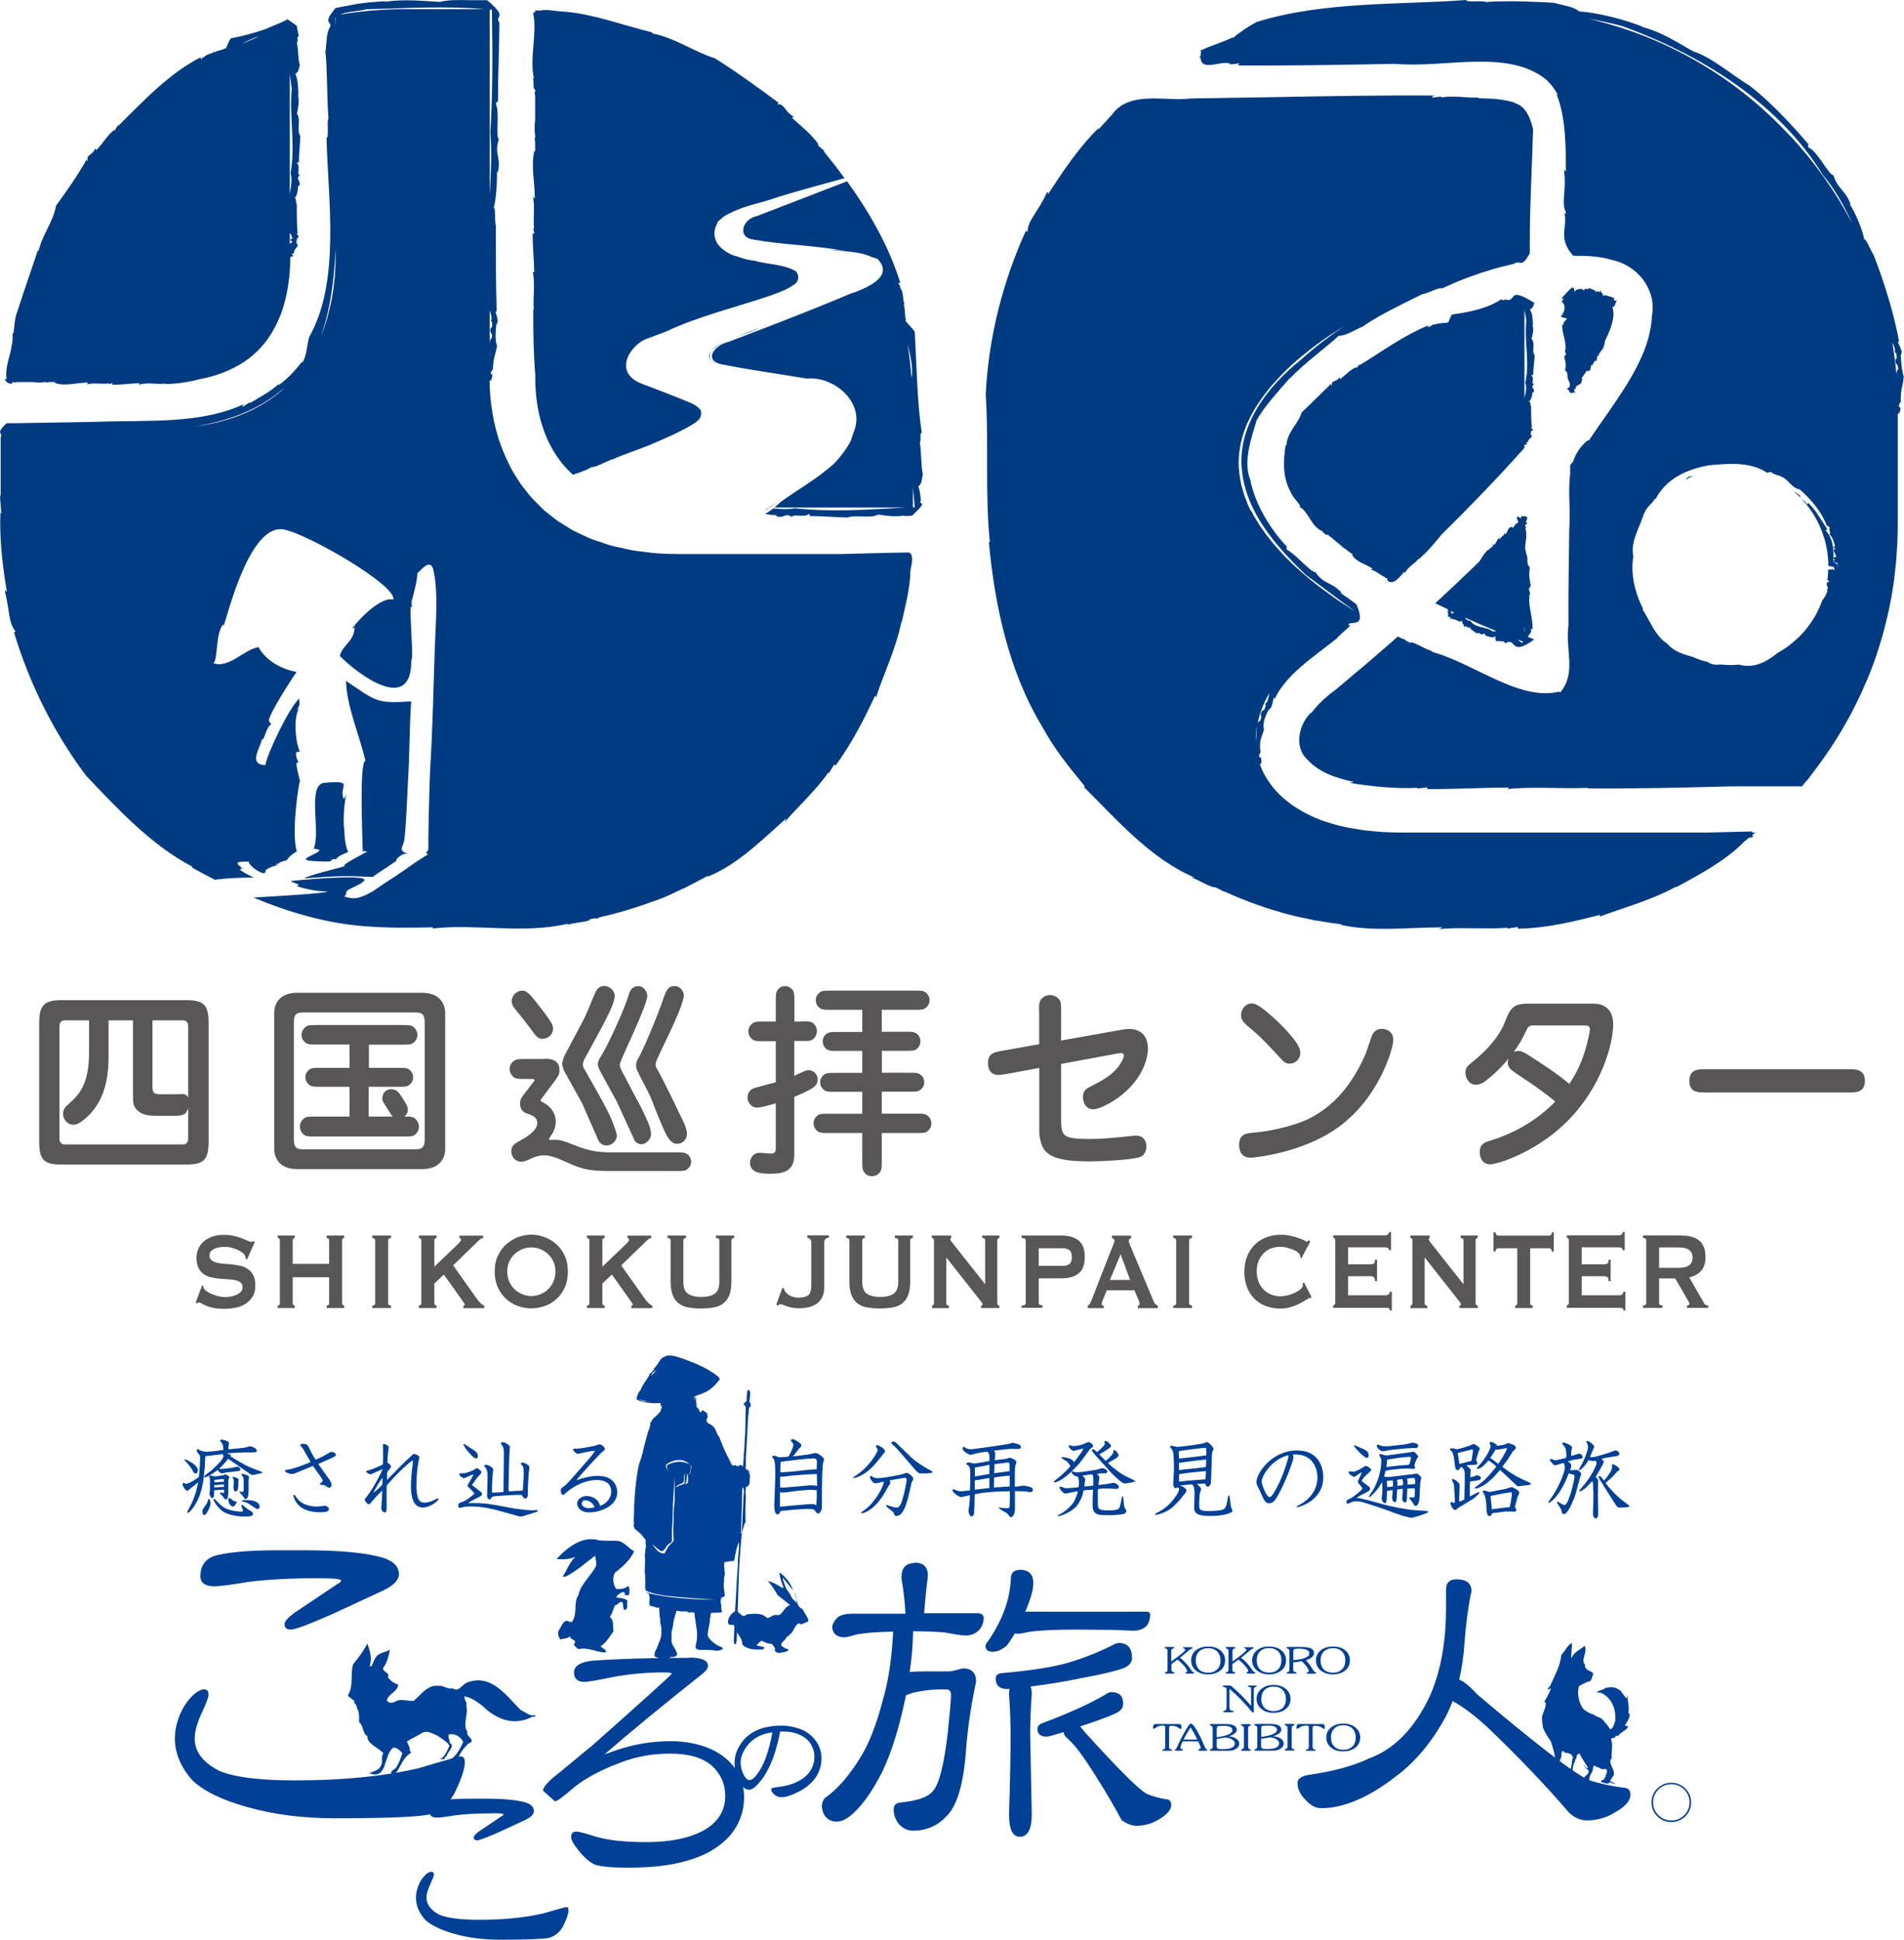 <?xml version="1.0" encoding="UTF-8"?><svg id="Untitled-_u30DA_u30FC_u30B8_201" xmlns="http://www.w3.org/2000/svg" width="169.96" height="173.13" viewBox="0 0 169.96 173.13"><defs><style>.cls-1{fill:#004097;}.cls-2{fill:#003b82;}.cls-3{fill:#585656;}</style></defs><g id="_u30EC_u30A4_u30E4_u30FC_201"><g><g><path class="cls-3" d="m16.65,89.27c1.56,0,1.97.46,1.97,2.02v10.63c0,1.6-.44,2.02-1.97,2.02H5.45c-1.54,0-1.95-.44-1.95-2.02v-10.63c0-1.53.43-2.02,1.95-2.02h11.2Zm-8.7,1.8h-2.13c-.34,0-.51.17-.51.51v10.04c0,.33.16.53.51.53h10.48c.32,0,.5-.18.5-.53v-2.75c-.13.59-.46.72-1.19.72h-1.67c-.55,0-1.17-.05-1.59-.41-.48-.4-.48-.7-.48-1.72v-6.39h-2.18v3.33c0,2.37-.64,4.12-1.91,5.29-.6.55-.94.7-1.24.7-.46,0-.91-.42-.91-.97,0-.42.23-.64.37-.77.97-.86,1.95-1.7,1.95-4.72v-2.86h0Zm5.66,5.85c0,.48.02.75.69.75h1.4c.09,0,.53-.02.62-.02s.37.04.48.32v-6.39c0-.35-.18-.51-.5-.51h-2.69s0,5.85,0,5.85Z"/><path class="cls-3" d="m39.74,102.59c0,.18-.03,1.76-2.07,1.76h-11.13c-1.95,0-2.06-1.47-2.06-1.76v-12.22c0-.18.02-1.76,2.06-1.76h11.13c1.95,0,2.07,1.47,2.07,1.76v12.22Zm-12.73-12.22c-.69,0-.78.33-.78.94v10.33c0,.6.09.94.78.94h10.12c.69,0,.78-.35.78-.94v-10.33c0-.61-.09-.94-.78-.94h-10.12Zm5.9,4.94h2.55c.74,0,.92,0,1.17.25.18.17.25.39.25.59,0,.39-.23.61-.39.72-.19.13-.44.13-1.03.13h-2.55v2.66h2.15c-.12-.11-.15-.18-.51-.75-.37-.57-.42-.64-.42-.86,0-.57.39-.83.78-.83.46,0,.67.27.81.48.24.35.69.99.69,1.32,0,.4-.21.55-.32.64.48,0,.71,0,.89.13.28.2.41.48.41.77,0,.41-.23.64-.41.76-.18.12-.43.12-1.01.12h-7.78c-.73,0-.91,0-1.17-.25-.14-.17-.25-.37-.25-.63,0-.4.23-.64.41-.77.18-.13.43-.13,1.01-.13h3.01v-2.66h-2.52c-.75,0-.92,0-1.17-.26-.19-.18-.25-.42-.25-.59,0-.24.07-.42.25-.59.23-.25.44-.25,1.17-.25h2.52v-2.08h-2.87c-.73,0-.92,0-1.15-.25-.17-.16-.26-.39-.26-.61,0-.31.17-.59.41-.75.19-.13.44-.13,1.01-.13h7.5c.72,0,.92,0,1.17.26.16.18.25.4.25.62,0,.32-.18.59-.41.74-.19.13-.44.13-1.01.13h-2.91s0,2.08,0,2.08Z"/><path class="cls-3" d="m48.65,94.5c.34,0,1.29.01,1.29,1.01,0,.4-.1.53-.42.97l-1.15,1.54c-.1.15-.12.17-.12.2,0,.06.17.15.3.22.8.44,1.06,1.12,1.06,1.67s-.25,1.01-.46,1.31c-.11.15-.14.2-.14.24,0,.07.08.09.14.09.07,0,.37-.02.44-.02.55.02.88.17,1.63.46,1.59.64,2.35.67,3.88.67h5.39c.55,0,.73.02.98.26.12.14.23.35.23.57,0,.4-.28.62-.39.7-.19.13-.48.13-.82.13h-6.01c-2.12,0-2.66-.22-4.16-.9-.96-.43-1.39-.5-1.74-.5-.46,0-.89.14-1.31.35-.41.18-.55.22-.76.22-.52,0-.87-.46-.87-.92,0-.53.32-.7.71-.92.43-.23,1.61-.87,1.61-1.61,0-.53-.44-.7-.99-.88-.14-.05-.55-.25-.55-.86,0-.35.14-.54.26-.7l.92-1.21c.09-.09.12-.13.12-.18,0-.11-.12-.11-.28-.11h-.53c-.72,0-.92,0-1.17-.26-.14-.17-.25-.38-.25-.62,0-.38.23-.64.41-.75.18-.13.43-.15,1.01-.15h1.74Zm-.74-4.99c.55.68,1.26,1.65,1.37,1.91.09.2.09.33.09.4,0,.49-.43.9-.92.9-.43,0-.53-.13-1.17-1.01-.48-.64-.53-.71-1.26-1.6-.14-.18-.34-.4-.34-.77,0-.51.48-.92.94-.92.32,0,.55.15,1.29,1.08h0Zm3.99,8.85l-1.56-2.81c-.05-.13-.16-.4-.16-.63,0-.16.19-.68.25-.77l1.63-3.08c.26-.5.51-1.12.96-2.2.16-.39.34-.85.91-.87.48,0,.94.42.94.88,0,.77-.89,2.35-2.66,5.58-.07.11-.18.35-.18.57,0,.17.09.35.14.4,2.12,3.73,2.3,4.06,2.8,5.53.04.11.09.27.09.4,0,.49-.46.88-.92.88-.34,0-.62-.2-.76-.53l-1.47-3.36h0Zm5-.15c1.27,2.42,1.21,2.76,1.21,3.05,0,.42-.43.87-.87.87-.28,0-.52-.22-.57-.29l-1.61-3.51-1.51-2.77c-.05-.09-.18-.35-.18-.57,0-.29.14-.5.3-.75.59-.92,2.08-4.2,2.41-5.32.14-.48.3-.9.92-.9.44,0,.78.48.78.85,0,.95-2.46,5.75-2.46,6.19,0,.07.1.4.14.44,0,0,1.44,2.74,1.44,2.74Zm4.14-9.38c0,1.03-2.34,5.45-2.48,5.95-.02.08-.04.17-.04.28,0,.09.02.16.11.31.64,1.1,2.22,4.43,2.45,4.92.21.46.24.79.24.92,0,.42-.33.88-.87.88s-.85-.55-1.1-1.06c-.39-.87-.76-1.75-1.08-2.62-.28-.81-.98-1.98-1.35-2.78-.05-.09-.14-.27-.14-.57,0-.26.07-.37.32-.83.55-1,1.68-3.87,1.9-4.48.48-1.43.6-1.74,1.24-1.74.44,0,.8.44.8.83h0Z"/><path class="cls-3" d="m71.52,91.16c.73,0,.91,0,1.17.26.14.17.23.36.23.62,0,.24-.09.44-.23.61-.25.26-.46.28-1.17.26h-.62v3.11c.96-.45,1.06-.5,1.29-.5.4,0,.8.33.8.83,0,.44-.26.64-.6.85-.48.29-1.2.57-1.49.7v5.18c0,1.39-.87,1.68-2.07,1.68-.73,0-1.88,0-1.88-.99,0-.44.33-.88.85-.88.14,0,.76.07.9.07.34,0,.55,0,.55-.47v-4.02c-.43.13-1.28.39-1.67.39-.5,0-.85-.44-.85-.9,0-.17.04-.58.48-.79.16-.09,1.72-.48,2.04-.57v-3.67h-1.03c-.73,0-.92,0-1.17-.26-.14-.15-.25-.37-.25-.61,0-.38.25-.64.39-.73.19-.15.44-.15,1.03-.15h1.03v-1.71c0-.77,0-.95.25-1.21.12-.14.32-.25.57-.25.23,0,.42.09.59.25.25.24.25.46.25,1.21v1.71h.62,0Zm7.2.93h2.04c.72,0,.9,0,1.17.26.13.13.23.33.23.59,0,.37-.23.61-.37.72-.19.13-.44.13-1.03.13h-2.04v1.96h2.38c.74,0,.9,0,1.17.26.11.11.23.31.23.59,0,.39-.25.62-.38.7-.19.14-.44.14-1.03.14h-2.38v1.96h3.01c.74,0,.92,0,1.17.26.14.14.25.35.25.61,0,.4-.27.64-.39.73-.19.13-.44.13-1.03.13h-3.01v2.39c0,.77,0,.95-.25,1.21-.16.16-.36.25-.62.25-.37,0-.61-.18-.73-.4-.14-.2-.14-.46-.14-1.06v-2.39h-2.93c-.73,0-.92,0-1.17-.26-.14-.14-.25-.37-.25-.6,0-.41.27-.64.39-.73.19-.13.44-.13,1.03-.13h2.93v-1.96h-2.34c-.75,0-.92,0-1.17-.25-.12-.13-.25-.31-.25-.59,0-.39.25-.63.39-.72.19-.13.44-.13,1.03-.13h2.34v-1.96h-2.13c-.73,0-.91,0-1.17-.26-.12-.12-.23-.33-.23-.59,0-.39.23-.61.39-.71.19-.13.44-.13,1.01-.13h2.13v-1.98h-2.75c-.72,0-.9,0-1.17-.27-.14-.13-.23-.33-.23-.59,0-.39.25-.62.37-.7.19-.15.44-.15,1.03-.15h7.34c.74,0,.93,0,1.17.26.14.14.25.35.25.59,0,.4-.26.64-.39.72-.19.14-.44.14-1.03.14h-2.85v1.98h0Z"/><path class="cls-3" d="m92.75,90.3c0-.7,0-.93.28-1.21.19-.18.46-.28.69-.28.27,0,.53.11.73.29.27.24.27.52.27,1.2v2.57l5.41-.96c.34-.05.46-.07.67-.07.86,0,1.67.46,1.67,1.76,0,.35-.11,2.31-2.29,4.09-.87.71-2.04,1.32-2.61,1.32-.53,0-.9-.46-.9-1.1,0-.57.3-.75.69-.94,1.82-.88,2.48-1.6,2.85-2.39.05-.11.11-.27.11-.37,0-.2-.18-.22-.23-.22-.09,0-.18.02-.39.05l-4.98.92v4.7c0,1.71,0,2,2.54,2,1.15,0,1.79-.07,3.67-.26.16-.02.36-.04.5-.04.62,0,.9.46.9.98,0,.25-.09.82-.69.97-.85.22-3.23.35-4.36.35-2.41,0-3.44-.32-4-.96-.43-.49-.51-1.5-.51-1.58v-5.8l-2.98.55c-.33.06-.53.07-.69.07-.91,0-.91-.93-.91-1.05,0-.88.59-.99,1.26-1.1l3.31-.59v-2.93h0Z"/><path class="cls-3" d="m110.61,102.19c0-.99.64-1.05,1.38-1.1,1.16-.09,3.38-.55,4.7-1.17,2.94-1.38,4.45-4.07,5.24-5.93.09-.24.44-1.3.52-1.52.18-.46.53-.64.89-.64s1.03.18,1.03,1.01c0,.72-1.24,5.14-4.93,7.79-3.24,2.33-7.59,2.7-7.79,2.7-.97,0-1.04-.81-1.04-1.12h0Zm4.52-7.25c-.41,0-.51-.13-1.35-1.05-1.17-1.25-1.63-1.67-2.24-2.17-.47-.4-.76-.65-.76-1.1,0-.53.39-1.06.97-1.06.5,0,1.31.73,1.81,1.17.34.3,2.34,2.11,2.5,3.08.09.57-.32,1.12-.94,1.12h0Z"/><path class="cls-3" d="m142.26,89.58c.74,0,1.74.33,1.74,1.87s-.92,5.56-4.29,8.82c-2.8,2.68-6.1,3.65-6.68,3.65-.9,0-.94-.9-.94-1.1,0-.72.49-.87.83-.98,2.21-.66,4.27-1.83,5.91-3.52-1.03-.86-2.13-1.61-3.25-2.35-.69-.46-.99-.66-.99-1.13,0-.13.03-.22.07-.35-.34.41-.99,1.16-1.95,1.91-.35.28-.64.42-.99.42-.58,0-.91-.61-.91-1.07s.2-.62.66-.99c2.06-1.67,2.68-3.03,2.89-3.6.53-1.42.9-1.58,2.27-1.58h5.63Zm-5.21,1.94c-.41,0-.57,0-.74.33-.51,1.05-.62,1.25-1.2,2.06.05-.04.21-.11.44-.11.2,0,.37.06.85.35,1.27.81,2.52,1.63,3.69,2.59.34-.51.94-1.47,1.37-2.87.27-.86.46-1.76.46-1.98,0-.35-.19-.36-.55-.36h-4.31Z"/><path class="cls-3" d="m152.23,97.51c-.64,0-1.43,0-1.43-1.03s.78-1.05,1.43-1.05h12.8c.64,0,1.44.02,1.44,1.05s-.8,1.03-1.44,1.03h-12.8Z"/></g><g><path class="cls-2" d="m136.92,57.09h0s.01,0,.02,0h-.02s0,0,0,0Zm-.52-.23c-.05-.11.19-.21.15-.32l.08.02c-.11-.1.19-.21,0-.33h.07s-.09-.08-.09-.08c.08,0,.2,0,.18.05.08-.94-.34-1.92-.28-2.89l.08.04-.14-.19.08.02c.13-.24-.09-.49-.05-.72h.16c-.22-.17.28-.27-.17-.36h.16c-.15-.48-.14-.97-.07-1.45-.41-.4-.04-.85-.37-1.27h.08c-.29-.54.02-1.12-.03-1.68.03-.23-.07-.39-.07-.62h.1c-.1-.06-.13-.13-.13-.21l.2-.16c-.05-.04-.09-.08-.14-.11.11-.26.28-.5-.1-.51v-.06s-.04.04-.06.06c-.05,0-.09,0-.15,0l-.08-.12c.1.18-.16.14.02.33h0c-.58-.41-.46-.06-.29.3-.03.03-.06.06-.09.09-.11.03-.21.09-.23.24,0,0,0,0-.01.01,0,0,0,0,0,0l-.03-.05s-.02.09-.04.13c-.01.01-.03.03-.04.04-.02.02-.04.05-.08.04l-.02-.06c-.44-.04-.39.45-.61.65l-.09-.14c.03.24-.28.3-.35.5l-.05-.06v.15s-.1-.11-.1-.11c-.18.17-.25.43-.41.61l-.09-.11c.02.34-.34.34-.43.58l-.02-.05c-.34.28-.55.66-.78,1.04,0,0,0,0-.01.01-.2.2-.4.38-.6.58-1.14,1.1-2.26,2.16-3.34,3.15.38.19.77.37,1.15.56-.04.08-.07.16-.07.25l.09-.15c-.04.17-.01.09-.06.2.1.07,0,.3.04.43v-.02c.15-.16.17-.02.2.03l-.02.09c-.06.19.28-.29.11,0,.25.02.5.14.74.25.09-.1.18.1.23-.15-.05.29.1.44.17.46l-.04.03c-.01.39.29-.24.24.23.15-.28.18.2.4-.11l-.06.18.6.42c.27-.19.35.28.63-.02.09.12.21.35.43.26l-.03.04c.19.05.43.13.64-.04-.08.36.03.33.06.47.18-.11.41.04.65-.03-.03.17.18,0,.1.23,1.1-.73.35,1.28,2.63-.37-.14-.08-.42-.16-.58-.24h.06s0,.01,0,.01Zm-6.73-2.16l-.06.1c-.09,0,.04-.12,0-.19-.03,0-.1.18-.12.1.04-.09.05-.14.04-.17.04.02.08.04.12.06.04.02.09.04.13.06-.08.09-.15.16-.11.04h0Zm3.56,1.65c-.62-.48-1.53-.24-2.01-.97-.21.06-.33-.09-.45-.26.95.43,1.89.84,2.83,1.22-.12,0-.24,0-.37.01h0Zm2.3.76s0-.01-.02-.02c.11.04.22.09.33.13.04.01.09.03.13.05-.06.12-.18.12-.44-.15h0Zm.56-.69v-.51c.03.17.04.34,0,.51h0Z"/><path class="cls-2" d="m156.77,74.31h-.39s.05-.06.07-.1c-1.34.03-2.68.06-4.04.1h-27.29c-.59,0-1.16-.02-1.7-.05-.17-.01-.33-.03-.5-.04-.36-.03-.71-.06-1.05-.1-.18-.02-.35-.05-.53-.08-.29-.04-.59-.09-.87-.14-.17-.03-.33-.07-.5-.11-.26-.06-.52-.11-.76-.18-.16-.04-.31-.09-.46-.14-.23-.07-.46-.14-.67-.21-.14-.05-.27-.11-.41-.16-.2-.08-.4-.16-.58-.25-.13-.06-.25-.12-.37-.18-.18-.09-.35-.18-.51-.27-.11-.06-.22-.13-.33-.2-.15-.09-.3-.19-.44-.28-.1-.07-.19-.14-.29-.21-.13-.1-.25-.19-.37-.29-.09-.07-.17-.15-.26-.22-.11-.1-.21-.19-.31-.29-.08-.08-.15-.16-.23-.24-.09-.09-.17-.19-.25-.28-.07-.08-.14-.16-.2-.25-.07-.08-.13-.17-.19-.26-.06-.09-.12-.18-.18-.26-.05-.07-.09-.15-.14-.22-.06-.1-.11-.19-.16-.28-.03-.06-.06-.11-.09-.17-.05-.1-.1-.2-.14-.3-.02-.04-.03-.07-.04-.11-.05-.11-.09-.22-.13-.32,0,0,0,0,0,0,.11,0,.17-.1.12-.55l-.2-.14c.1-.34.04-.25.14-.38-.16-1.15.13-1.33.32-2.09h-.02c-.15-.58.21-1.3.41-1.69l.15-.13c.25-.15.28-1.32.4-.85,1.02-2.17,3.34-3.66,5.57-5.42.21-.35,1.63-1.36,1.01-1.16,0-.54,1.73.46.72-1.87-.54-.42-1.11-.81-1.43-1.02.04,0,.08-.01.17.06-.98-1.13-1.6-.73-2.4-1.92-.36.1-1.8-1.65-2.54-1.99-.07-.17-.06-.25.02-.25-1.68-1.75-2.95-4.1-3.29-5.99-.69-1.64.15-3.9.56-5.31.57-1.08,1.9-2.56,3.05-3.87l-.09.15c1.34-1.44,3.37-2.87,4.37-3.83.7,0,1.38-.52,2.18-.84,1.07-.81,3.48-1.99,5.31-2.89.34.02,1.54-.67,1.72-.49,1.29-.61,2.7-1.16,4.19-1.61.74-.25,1.51-.41,2.29-.61.48-.4.6.52,1.37-.93v-1.24c0-3.33.21-6.6.29-9.83-.18-.75-.57-2.06-1.64-2.33-.03-.02-.04-.03-.03-.05-1.19-.35-2.17-.36-3.25-.38,0-.03.07-.06.19-.08-1.05.11-2.17-.2-3.42,0l-.07-.07-.79.09c.02-.08.05-.2.47-.18-4.82-.04-9.72.05-14.65.14l-7.42.12c-2.1.31-5.65-.84-7.12,1.67l.22-.31-1.32,1.44s.03-.12.08-.19c-1.8,1.74-3.23,3.92-4.56,5.95-.03-.03.12-.38-.11-.12-.75,1.65-1.66,2.41-1.7,3.4-.06.07-.18.07-.12-.11-2.09,4.57-3.38,9.64-3.62,14.7.29,4.2-.08,8.83.37,13.17l-.09-.02c.51,5.56,1.75,11.54,4.8,16.55,1.17,2.11,2.23,3.37,3.75,5.24l-.04.11c2.86,2.83,5.88,6.36,9.84,8.05l-.32-.03c.56.18,1.88.99,2.14.89.17.08.34.15.5.23,0,0,0,0,.01,0l.15.1c.07.02.14.04.22.07,1.84.84,3.76,1.53,5.74,2.05.38.11.78.2,1.2.28.32.07.65.14.98.2h.01s-.1.02-.1.02c.14.01.28.03.42.04.74.13,1.49.25,2.24.33h0s.02,0,.03,0c-.11,0-.06.03-.28.02,2.89.68,6.17.25,9.23.25l-.35.17c1.49-.21,4.21.02,6.17-.13l-.12.08.99-.15.03.15c2.57-.04,4.93-.63,7.34-1.24l-.09.17c2.18-.81,4.72-1.49,6.88-2.7l-.12.12c2.09-1.1,4.71-2.56,6.13-4.08.16-.13.32-.27.49-.4.28,0,.44-.04.27-.22.11-.09.22-.18.33-.27h0Zm-45.11-28.71c-.08-.16-.17-.32-.24-.49-.07-.15-.12-.31-.18-.47-.06-.15-.13-.31-.18-.47-.06-.18-.1-.36-.15-.53-.04-.14-.08-.28-.12-.42-.05-.21-.07-.41-.1-.62-.02-.12-.05-.23-.06-.35-.04-.33-.06-.65-.06-.99,0-.28.02-.55.05-.83.01-.09.03-.19.04-.28.03-.18.05-.36.09-.54.02-.11.06-.22.08-.33.04-.16.08-.33.13-.49.04-.12.08-.23.12-.35.05-.15.11-.31.17-.46.05-.12.11-.23.16-.35.07-.15.14-.3.21-.44.06-.12.13-.24.19-.35.08-.14.16-.29.25-.43.07-.12.15-.24.22-.35.09-.14.19-.28.29-.42.08-.12.17-.23.25-.35.1-.14.21-.28.32-.42.09-.11.18-.23.28-.34.11-.14.24-.27.36-.41.1-.11.2-.22.3-.33.13-.14.26-.27.39-.41.1-.1.21-.21.32-.32.14-.14.29-.27.43-.41.11-.1.22-.2.33-.3.15-.14.32-.28.48-.41.11-.09.22-.19.34-.28.17-.14.35-.28.53-.42.11-.08.22-.17.33-.26.2-.15.41-.3.61-.45.1-.07.18-.14.28-.2.26-.19.53-.37.81-.55.04-.03.08-.06.13-.08.32-.21.65-.42.99-.63-1.36.92-2.68,1.91-3.9,3.02-2.95,2.34-5.64,5.82-5.31,9.7.32,3.87,3.02,6.91,5.68,9.48,1.43,1.06,2.91,2.19,4.47,3.33,0,0,0,0,0,0-.69-.44-1.38-.89-2.04-1.36-.01,0-.02-.02-.03-.02-.32-.23-.63-.46-.94-.69-.03-.02-.06-.04-.08-.06-.29-.22-.58-.45-.86-.67-.04-.03-.08-.07-.12-.1-.27-.22-.53-.44-.78-.66-.05-.04-.1-.09-.15-.14-.24-.21-.48-.43-.71-.65-.07-.06-.13-.13-.19-.19-.21-.2-.42-.41-.61-.62-.07-.08-.14-.16-.21-.24-.18-.2-.36-.39-.53-.59-.08-.09-.15-.19-.23-.28-.15-.19-.31-.38-.46-.57-.08-.11-.15-.22-.23-.33-.13-.18-.26-.36-.38-.54-.08-.12-.15-.25-.23-.38-.1-.17-.21-.34-.31-.51-.08-.14-.14-.28-.21-.42h0Zm.44,20.59h0c-.01-.36,0-.72.05-1.08,0-.01,0-.03,0-.04,0-.06.03-.12.04-.17-.05.4-.04.93-.09,1.29h0Zm.15-1.58c.18-.93.53-1.86,1.07-2.75h0c-.1.43-.16.84-.39.96l.06.16c-.28.85-.15.05-.44.69-.06.26.13.15-.05.66-.12,0-.2.12-.25.28h0Zm22.95-55.44c.06.02.11.02.16.04-.1-.05-.15-.06-.16-.04h0Zm-22.35,55.9s.06-.19.08-.27l-.08.27Zm24.01-53.52h0s.02.07.02.1l-.02-.1h0Z"/><path class="cls-2" d="m139.32,28.25h0s-.01,0-.02,0h.02Zm4.97-1.43h-.01c-.21.08-.19-.06-.22-.13l.04-.09c.07-.19-.36.2-.13-.05l-.69-.21c-.08.11-.16-.08-.19.17.03-.3-.12-.41-.18-.4l.02-.04c-.03-.38-.21.31-.22-.15-.08.31-.18-.14-.31.22l.02-.19-.56-.24c-.17.26-.33-.14-.47.23-.09-.08-.24-.25-.38-.1v-.05c-.14.02-.33.03-.44.27-.04-.37-.11-.3-.18-.42l-.21.14c-1.5,1.54-.37.57-.64.97-.17.02.07.12-.17.13.47.42.31.94-.05,1.39.14.06.42.12.59.18h-.06c.05.08-.2.15-.15.23h-.08c.11.06-.2.14,0,.23h-.07s.09.06.09.06c-.08,0-.2,0-.18-.04-.08.7.34,1.43.28,2.15l-.07-.03.14.14h-.08c-.13.16.09.35.06.52h-.16c.22.13-.29.2.17.27h-.16c.15.35.14.72.07,1.08.41.3.04.64.37.95h-.08c.2.15.14.36.09.57-.15.06-.33.09-.04.26,0,.08.04.15.13.2v.08s.03-.04.04-.06c.04.01.09.03.15.03.02-.02.03-.05.05-.08.05.02.1.04.16.06h.04c-.05-.08-.08-.15-.1-.23.02-.06.04-.12.08-.17l.08.06c-.14-.47.64-.29.48-.8l.1.1c-.13-.15.08-.13-.08-.26,0-.01.02-.03.02-.04h.03s0-.01-.01-.03c0-.01.02-.03.03-.04.07-.09.12-.18.19-.27.03-.01.03-.05.05-.07.02-.03.04-.06.06-.09,0,0,0-.01.01-.02l.02.03s0-.04,0-.06c.01-.01.02-.03.03-.04.02-.02.03-.05.05-.07h0s.04.05.04.05c.4.02.24-.38.36-.56l.12.11c-.1-.2.15-.27.15-.44l.06.05-.05-.12.13.08c.1-.15.08-.38.16-.54l.12.08c-.13-.27.19-.31.18-.52l.04.03c.19-.26.27-.56.31-.88.02-.04.03-.07.05-.11.61-1.24.85-2.23.6-2.87.09-.03.17-.08.24-.14l-.16.06c.13-.09.06-.05.16-.11-.05-.1.14-.26.13-.41h0Z"/><path class="cls-2" d="m129.61,28.08h0s0-.02.01-.02v.02s-.01,0-.01,0Zm7.36,3.6c-.27-.43.12-1.05-.26-1.43.08-.31.24-.81.08-1.25l.05.04c-.02-.49-.04-1.1-.28-1.43.36-.14.29-.35.41-.57-2.43-1.52-1.54-.15-2.47-.27-.12-.15-.38.17-.47-.07-1.23.83-2.9,1.17-4.43,1.37-.13.2-.23.54-.35.76v-.07c-.24.14-.56,0-.8.15v-.09c-.18.2-.54.03-.75.32l-.04-.06-.14.16c-.03-.08-.07-.19.04-.21-2.19.85-4.16,2.33-6.21,3.57l.03-.11-.31.38v-.1c-.57.23-.97.73-1.45,1.07-.02-.03,0-.15-.09-.14-.21.44-.73.19-.62.69-.03,0-.1-.08-.09-.13l-2.63,2.56c-.31,1.04-1.33,1.77-1.35,2.94l-.08-.03c-.21,1.34-.28,2.85.42,4.13.22.54.57.8.88,1.29l-.07.07c.89.52,1.05,1.85,2.13,2.22l-.15.06c.24-.05.38.39.56.21.02.01.03.03.05.04,0,0,.02.02.03.02l.02.09s.07.02.1.02c.31.26.62.53.95.79.12.13.27.26.46.35.04.03.08.06.13.1l-.05.02c.07.03.13.06.2.1.09.07.19.14.28.21,0,0,.01,0,.02.01.01.01.04.03.05.04h-.09c.38.69,1.24.84,1.84,1.25l-.16.1c.41.03.87.52,1.32.69l-.06.05.26.03-.07.14c.54.67,1.33-.51,1.54-.73l.07.12c.24-.57.86-.81,1.22-1.29v.06c.79-.68,1.42-1.45,2.06-2.23,0,0,0,0,.01-.01.59-.58,1.18-1.17,1.78-1.77.13-.13.26-.26.39-.4.45-.46.9-.92,1.34-1.38.18-.19.35-.37.53-.55.41-.43.82-.86,1.22-1.29.16-.18.33-.35.49-.53.55-.6,1.09-1.19,1.62-1.78v-.28c.1,0,.19-.01.27-.12l-.17-.04c.17-.08.08-.06.21-.08.03-.29.27-.33.37-.54h-.01c-.2-.14-.08-.34-.05-.46l.1-.04c.19-.07-.38-.33-.05-.25-.08-.6-.08-1.28-.08-1.94-.13-.09.01-.51-.23-.36.28-.17.35-.66.34-.85l.05.04c.36-.36-.34-.42.11-.76-.32-.05.1-.61-.27-.8l.19-.04c0-.6.12-1.26.13-1.77h0Zm-.82,2.47c.15.44.05.9-.07,1.38v-7.9l.17.97c-.22,1.87.34,3.74-.1,5.56h0Z"/><path class="cls-2" d="m150.47,42.81c.22-.12.44-.23.67-.33-.27.03-.52.07-.67.33h0Zm10.07,1.41l.08-.03c-.19-.15-.38-.27-.57-.39,0,0,0,0,.01,0,.24.21.48.43.7.66h0c-.05-.06-.08-.12-.08-.2l.09-.03-.23-.02h0Zm-10.31-1.28s0,0,.01,0c0,0,0,0,.01,0h-.04s0,0,.01.01h0Zm19.74-9.64l-.02.32s.01-.22.02-.32h0Zm-.03.32c-.2-.58-.23-1.41-.27-1.88l.06-.2c.14-.32-.59-1.31-.2-1-.44-2.45-1.27-5.17-2.27-7.76-.23-.32-.88-1.92-.84-1.28-.04-.74-.85-2.65-1.31-3.27.04.01.08.02.13.13-.49-1.45-1.14-1.36-1.59-2.73-.4.02-1.4-2.13-2.22-2.47-.06-.17-.05-.26.03-.25-1.62-1.91-3.55-3.92-5.22-5.22-1.55-.94-3.53-2.63-5.06-3.09-1.12-.6-2.88-1.8-4.65-2.2l.18.02c-1.88-.77-4.36-1.32-5.74-1.4-.52-.45-1.4-.52-2.25-.77-1.34-.08-4.1-.22-6.1-.07-.31-.17-1.66.07-1.77-.18-5.59.44-12.73.09-18.7,1.97-.7.39-1.46.88-2.08,1.41-.08.01-.09-.03.07-.1-.95.5-1.95.73-2.91,1.21-.05.22-.06.39-.07.54-.06.03-.11.06-.17.09h.17c.05,1.35,1.88.23,2.62.56l.07.07.78-.09c-.02.08-.05.2-.46.18,4.73.04,9.53-.05,14.37-.14,4.6.41,10.31-1.46,13.73,1.62l-.28-.18c.48.32.76.83,1.09,1.33-.04.01-.1-.06-.16-.12.85,2.07.85,4.64.86,6.99-.04-.01-.12-.37-.16-.04.22,1.75-.29,2.81.17,3.69-.02.08-.12.14-.16-.04.36,1.31-.65,2.24.8,3.88,1.18,0,2.38.03,3.49.38,2.32.51,3.96,2.68,3.54,4.98-.17,4-3.38,7.71-5.65,11.16l-.05-.07c-.69.54-1.1,1.2-1.34,1.92-.09.1-.17.2-.26.31v.81c-.21,1.56.05,3.31-.08,4.88-.03,2.85-.1,5.73-.07,8.58-.31,2.25.74,4.24-.73,6.02l-.11-.06c-3.63.86-7.64-2.6-11.47-3.59h.32c-.64-.06-2.03-1.04-2.13-.77-.07-.03-.14-.07-.21-.1-.03-.01-.05-.03-.08-.04l-.33-.24s-.04.03-.06.03c-.14-.07-.29-.15-.43-.22-.51.45-.98.87-1.44,1.26-.1.09-.19.17-.29.25-.42.36-.82.71-1.18,1.02-.62.5-1.26,1.05-1.94,1.63-.2.17-.36.3-.48.4-.01.01-.03.03-.04.04-.04.03-.07.06-.1.08-.04.04-.09.07-.1.08-.16.11-.3.23-.45.35l.04-.06c-.08.07-.16.15-.24.22-.05.05-.05.05,0,0-.64.52-1.16,1.07-1.55,1.63,0-.03.02-.07.08-.17-1.02.9-1.72,3.03-.38,4.27,1.11,1.21,2.69,1.66,4.15,1.99l-.37.08c1.46.25,4.14.57,6.06.43l-.12.08.97-.11.02.15c2.5.01,4.84-.12,7.28-.14l-.13.14c2.27-.25,4.82,0,7.21-.11l-.16.05c4.41.04,8.57-.07,12.82-.18h6.41c.09-.11.18-.23.27-.34.19-.18.37-.41.54-.66,0,0,0,0,0,0,.26-.33.51-.67.76-1.01.05-.06.09-.12.14-.19.23-.32.45-.64.67-.96.06-.09.13-.19.19-.28.2-.31.4-.62.59-.93.07-.11.14-.23.21-.34.18-.3.36-.6.53-.91.08-.14.15-.27.23-.4.16-.29.32-.59.47-.89.08-.15.15-.3.23-.46.14-.29.28-.58.42-.87.08-.17.15-.34.23-.51.12-.28.25-.57.37-.85.08-.19.15-.38.23-.56.11-.28.21-.56.32-.84.07-.2.15-.41.21-.61.1-.27.18-.54.27-.82.07-.22.13-.44.2-.66.08-.27.16-.53.23-.81.06-.24.12-.47.18-.71.07-.26.13-.52.19-.79.06-.25.11-.51.16-.76.05-.25.1-.51.15-.76.05-.27.09-.55.13-.82.04-.24.08-.48.11-.73.04-.3.07-.6.1-.9.02-.22.05-.44.07-.67.03-.34.05-.69.07-1.03.01-.19.03-.37.04-.56.02-.53.04-1.07.04-1.61v-10.03c.1.04.19-.05.26-.49l-.18-.19c.15-.31.07-.24.19-.35-.03-1.21.2-1.38.26-2.27h-.02s0,0,0,0Zm-6.24,17.28c-.09-.22-.31.02-.3-.08-.12,0-.18.02-.21.05,0,.29-.03.58-.07.87h0c.11.09.21.18.1.23l-.02-.03c-.06.01-.09.03-.12.05,0,.06-.02.12-.03.18.05.17.22.4-.02.52h.1c-.07.35-.27.64-.47.91,0,0,0,0,0,0-.09.25-.19.49-.3.73,0,0,0,0,0,.01-.11.24-.23.46-.36.69l-.02.03c-.13.22-.26.43-.41.63-.01.02-.03.04-.04.06-.14.19-.29.38-.44.56-.02.03-.05.06-.08.09-.15.17-.3.33-.46.48-.04.04-.09.08-.13.12-.15.14-.3.28-.46.41-.06.05-.12.09-.18.14-.15.12-.3.23-.46.34-.07.04-.14.08-.21.13-.16.1-.32.2-.48.29h0c-.95.79-2.12,1.38-3.39,1.01-.23.02-.47.04-.71.04-.31,0-.62-.02-.92-.05h0c-.41.04-.82.04-1.14-.21,0,0-.02,0-.03-.01-.23-.06-.46-.12-.69-.2-.02,0-.04-.02-.07-.03-.21-.07-.42-.15-.62-.24-.83-.23-1.66-.48-2.23-1.16-1.12-.73-1.52-2.04-2.22-3.08l.07-.03c-.74-1.39-1.15-3.17-.88-4.68-.29-1.34.59-2.6.96-3.88l.03.02c.15-.55.68-.81.95-1.32l.03.08c.94-1.84,2.82-2.7,4.8-3.04,1.75-.16,3.66-.34,5.18.67l.3-.08c.24.18.56.31.83.34l-.02.03c.78.21,1.05,1.1,1.79,1.19,1.02.9,1.94,1.98,2.43,3.26.14-.02.15.08.26.15-.15.21.14.46-.03.61.32.28.39.7.5,1.07,0,.04-.05-.05-.12.04-.1.21.18.01.14.21l-.1-.02c-.15.27.23.46.14.75-.11-.08-.1.05-.21.02.04-.85-.08-1.77-.7-2.43l.16-.1c-.55-.81-1.02-1.71-1.7-2.35-.03.08-.13.11-.19.08.02-.17-.25-.28-.41-.45,0,0,0,.01.01.02,1.46,1.56,2.37,3.66,2.38,5.98.1,0,.22.04.34.06.22-.03.22.28.16.34h0Zm.01-.81c-.13.09.51.16.31.29l-.4-.27.09-.03h0Zm-.13-.25c.06.02.24.05.16.17-.18.03-.02-.14-.16-.17h0Zm.47.72l-.09-.1.14.07s-.04.03-.04.03Zm-4.23-38.4s-.05-.05-.07-.07c-.4-.43-.82-.86-1.24-1.27-.04-.03-.07-.07-.11-.11-.42-.4-.85-.8-1.29-1.19-.03-.03-.07-.06-.1-.09-.47-.4-.94-.8-1.43-1.18,0,0,0,0,0,0-3.01-2.35-6.4-4.22-10.06-5.5-.01,0-.02,0-.04-.01-.59-.21-1.19-.4-1.8-.57-.02,0-.04-.01-.06-.02-.61-.17-1.23-.34-1.86-.48,0,0,0,0,0,0,1.01.17,2.01.38,3.02.65,7.1,2.57,13.97,6.86,17.92,13.27,1.06,1.26,1.91,2.75,2.64,4.35-1.49-2.84-3.35-5.46-5.51-7.79h0Zm9.46,21.21h0c-.08-.94-.21-1.87-.36-2.79h0c.16.32.3.62.21.85l.13.1c.17.89-.11.12-.05.82.06.26.22.08.24.63-.11.04-.15.19-.16.4h0ZM112.15,1.99s0,0,.01,0c.02-.01.05-.03.07-.04l-.08.04h0Zm-5.02,2.57s.07-.03.11-.05c0-.03.01-.06.02-.1-.14.11-.14.11-.13.15h0Z"/><path class="cls-2" d="m20.6,3.44h0s.01-.02.02-.03l-.02.03h0Zm6.16,8.65c-.27-.59.12-1.43-.25-1.94.08-.42.24-1.1.08-1.68l.05.06c-.02-.66-.04-1.49-.28-1.94.36-.2.29-.48.41-.77-.17-.44-.12-1.33-.27-2.01.17-.1-.07-.56.17-.59l-.15-.73-.03-.19c-1.64-1.17-.55-.27-.96-.51l-.35.18-1.47.62c-1.01.36-2.08.63-3.11.84-.18.22-.3.65-.45.92-.03,0-.05-.04,0-.07-.3.22-.71.18-1.01.41l.02-.11c-.25.27-.72.19-.98.56l-.05-.05-.18.21c-.03-.07-.09-.18.05-.23-2.87,1.43-5.19,3.94-7.48,6.2l.03-.14-.33.56-.02-.1c-.65.5-1.05,1.27-1.61,1.82-.03-.03,0-.17-.11-.11-.24.56-.84.53-.64,1.06-.03.01-.12-.04-.12-.11-.8,1.44-1.76,2.79-2.72,4.11-.24,1.42-1.23,2.61-1.55,4.02l-.07-.04c-.57,1.73-1.22,3.54-1.79,5.34-.3.73-.28,1.28-.38,2.06h-.1c.03.23.02.46,0,.69,0,.02,0,.03,0,.05-.05.3-.12.59-.16.89h0c-.21.83-.5,1.65-.36,2.51l-.13-.11c-.12.33.71.69.64.33h.11l.12.06s.09-.04.14-.06h1.51c.3.05.63.07.99,0h.16l-.04.05c.1-.02.2-.04.31-.05h.44s.09,0,.12.01l-.09.06c.94.35,1.99-.04,2.99-.02l-.11.17c.48-.19,1.37-.01,2-.1l-.04.08.32-.11v.15c.83.01,1.61-.12,2.41-.14l-.04.14c.75-.25,1.59,0,2.39-.11l-.05.05c1.09-.02,2.11-.18,3.1-.44,1.23-.23,2.26-.6,3.16-1.08.07-.04.15-.07.22-.11.22-.12.42-.26.62-.39.08-.05.16-.11.23-.16.19-.14.37-.28.54-.43.07-.06.14-.13.21-.19.17-.15.33-.31.48-.48.06-.06.11-.12.16-.19.15-.17.3-.35.43-.54.01-.02.02-.03.03-.05.45-.63.81-1.32,1.09-2.03.04-.09.08-.18.11-.28.06-.18.12-.36.18-.55.03-.11.07-.23.1-.34.05-.18.09-.36.13-.54.03-.12.05-.25.08-.37.03-.18.07-.35.1-.53.02-.13.04-.26.05-.39.02-.17.05-.35.07-.52.01-.12.02-.24.03-.37.03-.41.05-.82.06-1.23,0-.04,0-.09,0-.14.09.01.19-.02.27-.16l-.17-.06c.17-.1.08-.08.21-.11.03-.4.27-.45.37-.73h-.02c-.2-.19-.08-.46-.05-.62l.09-.06c.19-.09-.38-.45-.05-.33-.08-.81-.08-1.73-.08-2.63-.13-.13.01-.69-.23-.49.28-.23.35-.9.34-1.15l.05.06c.36-.48-.34-.57.11-1.03-.32-.07.1-.82-.27-1.08l.19-.06c0-.81.12-1.72.13-2.41h0Zm-5.16-8.17c.5-.29,1-.54,1.51-.65-.51.2-1.01.43-1.51.65h0Zm4.32,17.52c.02.09.21.03.14.21-.15.01-.19.1-.19.21v-1.05c.12.13.24.25.11.32l.11.04c.03.3-.13.03-.17.26h0Zm.02-6.01c.15.59.05,1.22-.07,1.87V6.59c.05.44.11.88.17,1.33-.22,2.54.34,5.07-.1,7.53h0Z"/><path class="cls-2" d="m36.81,54.28c0,.11,0,.2,0,.2.03-.09.02-.15,0-.2h0Zm7.58-23.45s.03-.21.03-.3l-.03.3Zm-16.77-.74h0s.01-.06.02-.08l-.02.08h0Zm53.75,19.46s0-.07.01-.1h-.09s-.07-.1-.13-.14l-2.13.04c-1.28.03-2.56.06-3.85.1h-14.62c-.77,0-1.51-.03-2.22-.09-.25-.02-.47-.06-.71-.09-.45-.05-.91-.1-1.34-.18-.27-.05-.51-.12-.77-.18-.37-.08-.75-.15-1.1-.25-.27-.08-.52-.18-.79-.27-.31-.1-.62-.2-.91-.31-.27-.11-.52-.24-.78-.36-.25-.12-.52-.23-.76-.36-.27-.14-.5-.31-.75-.46-.21-.13-.42-.25-.62-.38-.26-.18-.49-.38-.73-.57-.16-.13-.33-.25-.49-.39-.24-.22-.47-.45-.69-.68-.12-.13-.26-.25-.38-.38-.23-.26-.44-.53-.65-.8-.09-.12-.19-.22-.27-.34-.21-.3-.41-.6-.6-.92-.06-.1-.13-.2-.19-.3-.19-.34-.37-.69-.53-1.04-.04-.08-.08-.16-.12-.24-.17-.38-.32-.76-.46-1.15-.02-.06-.05-.12-.07-.17-.14-.41-.26-.83-.37-1.25,0-.04-.02-.07-.03-.11-.11-.44-.2-.89-.28-1.34,0-.02,0-.03,0-.05-.08-.47-.14-.93-.18-1.4h0c-.04-.47-.06-.95-.07-1.42.1.04.19-.04.26-.48l-.17-.18c.17-.3.08-.23.21-.34.03-1.17.27-1.33.37-2.16h-.02c-.2-.57-.08-1.36-.05-1.81l.09-.18c.19-.28-.38-1.33-.05-.97-.08-2.38-.08-5.1-.08-7.75-.13-.37,0-2.03-.23-1.45.28-.67.35-2.64.34-3.37.03.03.06.06.05.17.36-1.42-.34-1.69.11-3.02-.31-.21.1-2.42-.27-3.17.07-.17.13-.22.19-.16,0-2.4.12-5.05.13-7.08-.51-.69.89-.33-1.09-2h-1.51c-1.01-.03-1.99-.04-2.72.15-1.23-.06-3.18-.29-4.94,0l.17-.06c-.99.04-2.09.13-3.1.33l-1.43.27c-1.25,1.48-.28,1.14-.5,1.7-.36.58-.29,1.42-.41,2.26.17,1.3.12,3.92.27,5.91-.17.3.07,1.64-.17,1.74.12,5.43,1.27,12.79-1.55,17.76-.2.68-.2,1.62-.59,2.25-.06.04-.09.02,0-.11-.65.83-1.3,1.57-2.15,2.16-.02-.03-.02-.04.08-.17-.7.68-1.61,1.16-2.58,1.74l-.09-.03-.61.4c-.01-.08-.04-.21.32-.35-3.97,1.94-8.74,1.5-13.44,1.68l-7.07.12h-.88c-1.07,1-.29.8-.53,1.25v1.79s0,3.58,0,3.58l-.08-.35.14,1.85s-.06-.1-.08-.19c-.1,2.36.19,4.86.58,7.14-.04,0-.17-.34-.17-.01.42,1.67.3,2.78.93,3.51,0,.08-.09.16-.16,0,1.37,4.6,3.58,9.06,6.47,12.9,2.75,2.89,5.81,6.21,9.49,8.12l-.06.06c.67.38,1.36.74,2.06,1.1,1.01-.14,2.26-.19,3.47-.2-.29-.12-1.33-.65-1.22-.76.34-.07.26-.03.33-.05-.44-.06-.18-.24-.46-.24.05-.14-.59-.4.93-.36-.14.15.64.88,1.31,1.04.13-.11.24-.03.11-.18.08.02.13.03.17.05-.44-.14.51-.53,1.1-.64-.66.02-.1-.11.15-.16-.56.05.47-.22.57-.26-.07,0,.27-.45.86-.77-.53-1.59.19-6.27.28-6.26-.03-.25-.59-2.02-.12-1.63-.16-.35-.5-1.19.12-.98-.39-.76-.66-3.24,0-3.99-.07.1-.15.19-.25.26.37-.84.14-.4.19-1.05-.91.8-2.9,5-3.03,5.95-1.55-.04-.48-1.48-.31-2.29.28.04.33-1.09.87-1.38-.05-.1-.04.14-.25-.32.08-.67,1.99-3.64,2.47-4.32-1.35-.28-2.66-.94-3.4-2.22-1.3.22-2.61,1.91-4.02,1.44.41-.31.18-2.63.86-3.46.04.04.06.08.06.12.41-1.17,2.35-9.14,5.35-8.6,2.16.39,10.11,5.01,9.79,6.25-1.11-.27-3.07,1.74-3.65,2.56.12.03.19-.03.18-.2.09,1.35-1.09,1.67-1.3,2.68,1.66,1.69,6.43,5.22,6.37.39.22.06-.12-3.84-.06-4.77.06,0,.09.04.11.07-.01-.37-.04-1.11,0-.59.19-.83.48-1.74.5-2.49.19-.11,1.16-1.46,1.43-.28.45,1.96.2,4.74.13,6.77-.14,3.92-.19,7.28-.43,11.18-.05.78-.2,6.8-.14,6.86,0,.2-.1.33-.25.42.13.04.2.1.15.2-.07,0-1.28.79-1.44.92-.84.63-1.73,1.17-2.67,1.8-.49.33-1.02.78-2,1.08-.59.18-1.16-.06-1.32-.09.19-.11.16-.27.2-.41-.2.08.03-.04.15-.1-.03,0-.07,0-.13,0,.21-.15,1.61-.77,1.38-.76,1.39-.77-4.23-.34-6.32-.12-.08.17.99.25.52.47.05-.03,0-.04-.12-.04.34.14,1.69.52,2.85.51-.02.13-3.47.37-6.63.54,3.14,1.31,6.47,2.29,9.89,2.56,2.28.17,3.82.14,6.1.1l.06.1c3.83-.44,8.11.53,12.09-.44l-.26.18c.55-.29,2.15-.29,2.14-.56.15-.03.29-.06.43-.08h.27c.09-.06.18-.08.27-.12h0c1.57-.35,3.1-.81,4.59-1.36,0,0,0,0,0,0,.69-.22,1.39-.5,2.13-.88h0c.23-.1.46-.21.68-.32l-.03.04c.16-.08.32-.17.49-.26,0,0,0,0,0,0,.59-.29,1.17-.6,1.74-.92-.02.03-.03.06-.15.14,2.66-1.01,4.93-3.29,7.12-5.24l-.14.34c.91-1.12,2.86-2.89,3.92-4.47v.14s.5-.81.5-.81l.14.07c1.44-2,2.52-4.07,3.52-6.24l.08.17c.69-2.14,1.81-4.41,2.26-6.75v.17c.33-1.47.71-2.9.8-4.36-.08-.6.38-1.3.04-1.85h0Zm-59.53-12.66c-1.35.58-2.84.97-4.48,1.17,2.82-.44,5.49-1.35,7.76-3.22.11-.07.2-.15.3-.22-1.03.93-2.23,1.69-3.57,2.27h0Zm8.12-14.03c0,.65-.03,1.29-.08,1.9,0,.11-.03.23-.04.34-.05.51-.12,1.02-.21,1.51-.01.08-.03.15-.05.22-.1.53-.23,1.05-.37,1.55,0,.02-.01.05-.02.07-.16.54-.34,1.06-.55,1.56.9-2.49,1.19-5.3,1.3-7.42.01-.12.01-.24.02-.35v.62h0Zm0-20.5l-.03-.79s.02-.01.03-.02v.81h0Zm5.94-1.54c-.49,0-.97.01-1.44.04-.31.01-.62.04-.93.06-.15.01-.31.02-.47.03-.42.04-.83.09-1.25.14-.04,0-.07,0-.11.01-.45.06-.9.12-1.35.2.67-.29,1.62-.26,2.36-.48,3.58-.07,6.87-.32,10.58,0h-7.38Zm7.81.04c.07,0,.13,0,.2.02.06,3.7.08,7.38-.14,11,.15,1.75.05,3.6-.06,5.49V.85h0Zm0,26.84c.13.38.24.73.11.95l.11.12c.03.88-.13.1-.17.78.02.25.21.1.14.63-.15.04-.19.29-.19.61v-3.08h0Zm0,3.36c0,.31.02.64,0,.9v-.9Zm-10.4,47.18c.56-.42,1.15-.75,1.69-1.15.16-.12.4-.22.37-.3-.03-.09.42-.58.89-.6.04,0,.1,0,.15,0-.11-.03-.21-.06-.29-.09-.42-.23-.26-.39-.08-.9.18-.51.33-4.73.38-5.48.15-2.5.12-4.53.28-7.12-3.13.22-3.16-.03-5.81-1.83.03,2.2,1.24,4.99,1.73,7.13-.56.12-.26,6.8-.25,7.85.08.02.04.1-.07.2.41.03.59.08.43.09-.3.17-2.43,1.23-1.93,1.26-1.07.33-3.03.75-3.66,1.1,3.07-.21,3.17-.25,6.17-.13h0Zm-5.52-1.39c2.72.12,1.2-.02,2.1-.19.05.03.08.06.1.09-.05-.13.4-.42.61-.5.04,0,.2-.1.48-.2-.39-.83-.32-2.13-.37-2.16-.07-.5-.03-2.28.25-3.08-.07.19-.15.36-.25.52-.6-1.11,1.12-1.71-1.75-1.46-1.59.14-.3,4.45-.96,5.88.13.02.26.03.41.07.64.21-2.22.94-.61,1.01h0Z"/><path class="cls-2" d="m65.55,30.13c.77-.29,1.51-.49,2.23-.86l-2.23.86Zm-1.96,2.12c.12.09.26.18.45.26-.17-.09-.34-.19-.49-.31.02.01.02.04.04.05h0Zm-1.01,4.44c-.13-.29-.51-.54-.93-.73,0,0,0,0-.01,0-.14-.06-.28-.12-.42-.18-2.58-1.04-3.25-1.26-3.98-1.55-2.58-1.03-.93-3.46.46-3.98.61-.23,1.18-.44,1.74-.65,2.94-1.39,6.23-2.16,9.34-3.22.14-.06.34-.13.57-.21.23-.09.43-.17.62-.26,0,0,.01,0,.02,0,.18-.08.34-.17.48-.25,0,0,.01,0,.02-.01.14-.08.26-.16.37-.23h.02c.11-.09.19-.17.26-.25h0c.15-.26.17-.56-.06-.94-1.17-.69-2.6-.61-3.73-.96-.43-.04-.92-.15-1.4-.33h0c-.13-.04-.25-.08-.36-.11-.01,0-.03-.01-.05-.01-.12-.04-.23-.09-.32-.13-.23-.11-.43-.23-.6-.36-.05-.04-.09-.07-.14-.11-.13-.11-.24-.22-.33-.34-.03-.03-.06-.06-.08-.1-.09-.13-.15-.26-.2-.4-.03-.08-.05-.16-.07-.24-.01-.06-.02-.11-.02-.16-.03-.34.04-.67.21-.97.03-.08.06-.16.11-.25.06-.06.13-.1.19-.15.21-.21.46-.4.78-.54,0,0,0,0,.01,0h0s.04-.03.07-.04c.02,0,.06-.02.08-.03,1.31-.69,2.84-.9,4.18-1.4,1.75-.54,3.49-1.01,5.23-1.49l.75-.2c-.61-.84-1.25-1.66-1.9-2.46l.17.08-.69-.59h.12c-.62-.97-1.61-1.68-2.41-2.45.03-.03.21.04.12-.11-.75-.4-.77-1.15-1.38-1.07-.02-.04.03-.13.12-.11-1.86-1.37-3.75-2.76-5.71-3.99-1.87-.59-3.63-1.85-5.62-2.23l.04-.08c-2.5-.6-5.04-1.58-7.71-1.85-.87-.01-1.64-.27-2.39-.1-.12,0-.25-.02-.38-.03v.16s-.05.02-.08.03l-.1.03c.39,1.88-.35,3.95.08,5.91l-.14-.14c.2.28-.03,1.06.24,1.07v.18l-.05.17c.03.07.03.14.05.2v2.16c-.05.44-.07.91,0,1.42v.23l-.05-.06c.02.12.03.25.05.39v.8s0,.06,0,.08c-.01-.05-.04-.03-.06-.13-.34,1.36.04,2.87.03,4.3l-.17-.16c.19.69.01,1.97.1,2.88l-.08-.06.11.46h-.15c-.01,1.2.12,2.31.14,3.47l-.14-.06c.25,1.08,0,2.29.1,3.43l-.05-.08c0,2.01.02,3.93.18,5.86v.27c0,2.56.6,6.15,3.37,8.65.13-.05.25-.09.38-.14.01,0,.03,0,.04-.01.2-.07.41-.15.62-.23.06-.02.12-.05.19-.07.19-.12.4-.24.61-.28l-.07.03c.11,0,.24-.05.38-.1.05-.02.1-.04.15-.06.45-.19,1-.48,1.52-.62h-.08c.98-.39,1.98-.74,2.94-1.11.22-.09.44-.19.65-.28.01,0,.02,0,.03-.01.2-.08.39-.17.58-.25l.07-.03c.4-.18.77-.35,1.12-.51.04-.02.07-.04.11-.06.12-.06.24-.12.36-.18.06-.03.11-.06.16-.08.09-.05.19-.1.27-.14.05-.03.1-.06.15-.08.09-.05.17-.1.24-.14.04-.02.08-.05.12-.07.11-.07.22-.13.31-.19.15-.1.25-.19.34-.29.08-.08.14-.16.18-.24.07-.15.08-.34.06-.54h0Zm5.56-7.57l.19-.06s0-.01,0-.02l-.12.05-.07.03h0Zm-4.4,1.94c-.26.21-.4.42-.44.61-.01.06-.01.13,0,.19t0,0c.01.06.04.12.07.18h0s.07.09.11.13c.02.01.03.02.05.03-.34-.25-.21-.85.2-1.14h0Zm-.22,1.15h0s.04.03.06.04c-.03-.02-.04-.03-.08-.06,0,0,.01.02.02.02h0Zm18.15-2.58h0s.02.03.02.04c0,0-.02-.04-.02-.04Zm-12.28,15.19c-.28.17-.54.34-.81.5h.06l.22-.16-.09.08c.21-.15.42-.28.62-.42h0Zm-5.1-14.12c-.22.12-.4.24-.55.36h0s-.07.08-.07.08c.55-.42,1.08-.69,1.6-.9l-.17.07c-.29.12-.54.25-.76.36-.01,0-.03.01-.05.02h0Zm17.91,13.98c-.04-.49-.1-.95-.22-1.27.36-.28.29-.68.4-1.09-.17-.63-.12-1.9-.27-2.85.17-.15-.07-.79.17-.84-.41-2.67-.46-6.04-.62-8.99-.19-.34-.59-.68-.84-1.01.01-.04.05-.05.07.03-.17-.5-.06-1.04-.23-1.54.03,0,.06.02.1.07-.23-.45-.04-1.06-.44-1.56l.06-.05-.21-.33c.08-.02.2-.04.24.15-1-3.31-2.75-6.38-4.8-9.22l-4.81,1.86-3.25,1.25c-1.25.24-1.8,1.88-.32,2.09,2.58.47,5.43.51,8.18,1.01-.49-.06-.99-.1-1.5-.12h.01c.23.02.43.05.61.07.05,0,.1.01.15.01.13.01.26.03.36.04.03,0,.06,0,.08,0,.13.01.23.02.3.03,0,0,.01,0,.02,0,.06,0,.1.01.1.01.24.02.47.05.68.08.03,0,.05.01.08.01.19.03.36.06.53.1.01,0,.02,0,.03,0,.18.04.34.09.49.14h0c.16.05.3.11.43.17h0c.19.06.37.11.56.18h-.01c1.59,1.62-1.17,2.66-2.26,3.06.13-.06.09-.05.09-.06-2.53,1.07-4.95,2.03-7.39,2.97l-3.7,1.42c-1.44.33-2.37,1.83-.36,2.07,2.39.48,4.88.81,7.31,1.22,2.47-.25,5.32,2.23,4.16,4.83l-.21.67c-.37.75-1,1.55-1.48,2.05h0c-1.56,1.43-3.43,2.44-4.84,3.49-.17.18-.35.33-.53.47h11.76c-3.49.2-6.65.4-9.91.07-.62.11-1.27.08-1.94.01-.24.19-.48.35-.73.49.38.08.82.12,1.03.11l-.08.05c.68.36.81-.34,1.44.11.1-.32,1.15.1,1.51-.27.08.07.11.13.08.19,1.15,0,2.41.12,3.38.13.83-.28,2,.13,2.72-.26.59.08,1.55.24,2.37.08l-.08.05.73-.02c1.68-1.55.45-.87.81-1.4h0Zm-.83-11s0,.04,0,.06c-.04-.5-.09-1-.15-1.5,0-.02,0-.03,0-.05-.06-.5-.13-.99-.21-1.48h0c.27,1.04.49,2.06.38,2.97h0Zm.12,11.62v-1.83c.06.61.1,1.21.17,1.82-.06,0-.11,0-.17,0h0Zm-13.07.19l.16-.12s-.04,0-.05,0c-.06.04-.12.07-.18.11-.17.1-.33.2-.49.3h0c.23-.14.45-.27.63-.36-.05.03-.12.09-.08.08h0Z"/></g><g><path class="cls-3" d="m18.05,114.72l.1.06c0,.07.01.14.04.2.05.1.14.2.28.29.14.09.3.18.48.25.17.07.37.13.56.18.19.04.37.07.52.07.12,0,.26,0,.44-.03.18-.01.36-.06.54-.13.17-.06.33-.15.45-.27.13-.12.19-.27.19-.46s-.06-.33-.18-.42c-.12-.09-.27-.15-.47-.2-.19-.04-.41-.07-.66-.08-.24-.01-.49-.03-.75-.05-.26-.03-.51-.06-.75-.12-.25-.06-.47-.15-.66-.29-.19-.14-.35-.32-.46-.55-.12-.24-.18-.54-.18-.92,0-.25.05-.5.15-.75.1-.25.25-.46.45-.65.21-.19.46-.34.77-.46.31-.12.67-.17,1.09-.17.35,0,.66.03.92.1.26.06.49.13.68.21.19.07.35.14.49.21.13.06.24.1.33.1.09,0,.16-.02.2-.07l.12.1-.69,1.54-.1-.05c-.02-.12-.04-.21-.08-.29-.05-.1-.14-.2-.27-.29-.12-.09-.27-.18-.44-.25-.17-.07-.35-.13-.55-.18-.2-.05-.39-.06-.58-.06-.15,0-.3.01-.46.04-.16.03-.3.07-.43.13-.12.06-.23.13-.32.23-.08.1-.12.21-.12.35,0,.19.06.35.18.44.12.1.27.17.47.22.19.05.41.08.65.1.25.01.5.04.75.06.26.03.51.07.75.13.24.06.46.16.65.3.19.13.35.32.47.55.12.23.17.53.17.9,0,.43-.09.78-.28,1.05-.19.27-.42.48-.69.64-.28.16-.57.26-.9.31-.32.06-.61.08-.89.08-.38,0-.71-.03-.97-.08-.26-.05-.47-.12-.65-.19-.17-.08-.31-.15-.41-.21-.1-.06-.19-.09-.26-.09-.05,0-.09.03-.13.1l-.14-.1.56-1.49h0Z"/><path class="cls-3" d="m29.38,110.72c0-.15-.07-.22-.22-.22v-.22h1.56v.22c-.05,0-.09.01-.13.05-.03.04-.05.09-.05.17v5.59c0,.07.02.13.05.16.04.04.08.06.13.06v.22h-1.56v-.22c.15,0,.22-.07.22-.22v-2.31h-3.25v2.31c0,.07.02.13.05.16.04.04.08.06.13.06v.22h-1.52v-.22c.13,0,.19-.07.19-.22v-5.59c0-.15-.07-.22-.19-.22v-.22h1.52v.22s-.09.01-.13.05c-.03.04-.05.09-.05.17v2.09h3.25v-2.09h0Z"/><path class="cls-3" d="m33.23,116.53c.17,0,.26-.07.26-.22v-5.59c0-.15-.09-.22-.26-.22v-.22h1.68v.22c-.17,0-.26.07-.26.22v5.59c0,.14.09.22.26.22v.22h-1.68v-.22Z"/><path class="cls-3" d="m38.77,116.31c0,.07.02.13.06.16.04.04.09.06.14.06v.22h-1.58v-.22c.15,0,.22-.07.22-.22v-5.59c0-.15-.07-.22-.22-.22v-.22h1.58v.22c-.05,0-.1.01-.14.05-.04.04-.06.09-.06.17v2.34l2.09-2c.1-.1.17-.18.22-.24.05-.06.08-.11.08-.15,0-.06-.01-.1-.04-.12-.03-.03-.07-.04-.11-.04v-.22h2.12v.22c-.12,0-.24.06-.36.18l-2.32,2.25,2.12,2.99c.09.13.19.25.31.37.12.11.23.2.35.24v.22h-1.87v-.22c.09,0,.13-.03.13-.08,0-.04-.04-.14-.14-.27l-1.73-2.43-.85.8v1.76h0Z"/><path class="cls-3" d="m48.56,110.4c.39.14.74.34,1.05.61.32.26.58.61.78,1.02.2.42.3.9.3,1.47s-.1,1.06-.3,1.47c-.21.42-.46.76-.78,1.03-.31.27-.66.47-1.05.59-.38.12-.76.19-1.13.19s-.75-.06-1.13-.19c-.38-.12-.73-.32-1.05-.59-.32-.27-.58-.61-.78-1.03-.2-.41-.31-.9-.31-1.47s.1-1.06.31-1.47c.2-.41.46-.76.78-1.02.32-.27.67-.48,1.05-.61.39-.14.76-.2,1.13-.2s.75.06,1.13.2h0Zm-1.9,1.08c-.25.1-.48.24-.69.42-.21.19-.37.41-.5.68-.13.27-.19.57-.19.92s.07.65.19.92c.13.27.29.5.5.69.21.18.44.32.69.42.26.1.52.15.77.15s.51-.05.77-.15c.26-.1.49-.24.69-.42.2-.19.37-.41.5-.69.12-.27.19-.58.19-.92s-.06-.65-.19-.92c-.13-.27-.3-.5-.5-.68-.21-.18-.44-.33-.69-.42-.25-.1-.51-.14-.77-.14s-.51.05-.77.14h0Z"/><path class="cls-3" d="m53.77,116.31c0,.07.02.13.06.16.04.04.09.06.14.06v.22h-1.58v-.22c.15,0,.22-.07.22-.22v-5.59c0-.15-.07-.22-.22-.22v-.22h1.58v.22c-.05,0-.1.01-.14.05-.04.04-.06.09-.06.17v2.34l2.09-2c.09-.1.17-.18.22-.24.05-.06.08-.11.08-.15,0-.06-.02-.1-.04-.12-.03-.03-.06-.04-.1-.04v-.22h2.12v.22c-.12,0-.24.06-.36.18l-2.33,2.25,2.12,2.99c.09.13.19.25.31.37.12.11.23.2.35.24v.22h-1.87v-.22c.09,0,.13-.03.13-.08,0-.04-.05-.14-.14-.27l-1.73-2.43-.85.8v1.76h0Z"/><path class="cls-3" d="m61.22,110.5c-.15,0-.22.07-.22.22v3.69c0,.52.13.87.41,1.06.27.19.67.29,1.19.29s.93-.1,1.2-.29c.27-.19.41-.54.41-1.06v-3.69c0-.15-.1-.22-.3-.22v-.22h1.62v.22c-.16,0-.24.07-.24.22v3.63c0,.49-.06.88-.17,1.2-.11.32-.29.57-.52.76-.23.19-.51.31-.85.38-.34.06-.73.1-1.17.1s-.84-.04-1.18-.1c-.34-.07-.63-.19-.85-.38-.23-.19-.4-.44-.52-.76-.11-.32-.17-.72-.17-1.2v-3.63c0-.15-.1-.22-.28-.22v-.22h1.66v.22h0Z"/><path class="cls-3" d="m69.83,114.95l.16.07c.02.13.07.24.16.34.09.1.19.18.31.25.12.07.25.12.4.16.14.04.28.05.4.05.41,0,.7-.07.88-.21.18-.15.28-.41.28-.81v-3.95c0-.11-.04-.2-.12-.27-.08-.07-.16-.1-.23-.1v-.22h1.92v.22c-.11,0-.21.03-.29.1-.08.07-.12.16-.12.27v4.06c0,.32-.06.6-.17.83-.11.24-.26.44-.47.6-.2.15-.44.26-.72.33-.27.06-.58.1-.92.1-.21,0-.4-.02-.57-.05-.18-.04-.33-.07-.47-.12-.14-.05-.26-.09-.36-.13-.1-.04-.19-.06-.26-.06-.08,0-.14.05-.18.15l-.16-.13.54-1.5h0Z"/><path class="cls-3" d="m77.2,110.5c-.15,0-.23.07-.23.22v3.69c0,.52.14.87.41,1.06.28.19.67.29,1.2.29s.92-.1,1.19-.29c.27-.19.41-.54.41-1.06v-3.69c0-.15-.1-.22-.3-.22v-.22h1.61v.22c-.16,0-.24.07-.24.22v3.63c0,.49-.06.88-.17,1.2-.11.32-.29.57-.51.76-.23.19-.52.31-.85.38-.34.06-.73.1-1.18.1s-.83-.04-1.18-.1c-.34-.07-.62-.19-.85-.38-.23-.19-.4-.44-.52-.76s-.17-.72-.17-1.2v-3.63c0-.15-.09-.22-.28-.22v-.22h1.66v.22h0Z"/><path class="cls-3" d="m83.18,116.53c.13,0,.19-.07.19-.22v-5.59c0-.15-.06-.22-.19-.22v-.22h1.73v.22c-.06,0-.08.04-.08.12,0,.06.07.18.21.34l2.9,3.67v-3.91c0-.15-.09-.22-.26-.22v-.22h1.53v.22c-.13,0-.19.07-.19.22v5.59c0,.14.06.22.19.22v.22h-1.63v-.22c.08,0,.13-.04.13-.11,0-.06-.05-.15-.16-.28l-3.08-3.91v4.09c0,.14.07.22.23.22v.22h-1.49v-.22h0Z"/><path class="cls-3" d="m91.19,116.75v-.22c.25,0,.37-.07.37-.22v-5.59c0-.15-.12-.22-.37-.22v-.22h3.56c.65,0,1.15.14,1.52.43.37.29.56.79.56,1.48s-.18,1.19-.56,1.48c-.37.29-.88.43-1.52.43h-2.03v2.19c0,.14.11.22.33.22v.22h-1.85,0Zm3.68-3.76c.22,0,.41-.05.57-.16.16-.1.24-.31.24-.63s-.08-.52-.24-.63c-.16-.11-.35-.16-.57-.16h-2.15v1.57h2.15Z"/><path class="cls-3" d="m97.07,116.53c.09-.02.16-.07.21-.16.05-.09.1-.19.15-.31l1.87-4.78c.05-.11.09-.2.12-.3.04-.09.06-.17.06-.23,0-.08-.02-.14-.07-.17-.05-.03-.09-.06-.15-.07v-.22h1.71v.22s-.09.04-.14.07c-.05.03-.07.08-.07.18,0,.07.01.13.04.2.02.06.06.15.11.26l2.1,5c.03.09.08.16.14.2.05.04.12.08.2.12v.22h-1.78v-.22s.06-.01.1-.04c.04-.02.06-.06.06-.11,0-.08-.03-.19-.08-.32l-.39-.91h-2.46l-.36.87c-.07.17-.1.3-.1.37,0,.09.06.14.19.14v.22h-1.43v-.22h0Zm3.81-2.29l-.85-2.29-.95,2.29h1.8Z"/><path class="cls-3" d="m104.73,116.53c.18,0,.26-.07.26-.22v-5.59c0-.15-.09-.22-.26-.22v-.22h1.68v.22c-.18,0-.26.07-.26.22v5.59c0,.14.08.22.26.22v.22h-1.68v-.22Z"/><path class="cls-3" d="m117.01,115.86s-.04,0-.06,0c-.02,0-.04,0-.06,0-.04,0-.14.04-.29.15-.15.1-.35.21-.57.33-.23.12-.5.23-.8.32-.29.09-.61.14-.93.14-.43,0-.83-.07-1.22-.2-.39-.13-.73-.33-1.03-.61-.3-.28-.54-.62-.71-1.03-.17-.41-.26-.89-.26-1.44s.09-1.02.26-1.43c.18-.41.41-.76.71-1.04.3-.28.64-.49,1.03-.63.39-.14.8-.21,1.22-.21.35,0,.66.03.93.1.28.06.52.13.73.21.21.07.37.14.49.21.12.06.19.1.22.1.04,0,.06-.02.09-.06.02-.04.04-.07.05-.1l.15.15-.79,1.49-.1-.09s0-.05,0-.07,0-.06-.02-.09c-.01-.09-.08-.18-.2-.28-.12-.1-.27-.18-.44-.25-.18-.07-.37-.13-.57-.18-.2-.05-.38-.07-.55-.07-.28,0-.55.05-.81.14-.26.1-.49.24-.67.43-.19.19-.35.42-.46.69-.12.27-.17.59-.17.94s.06.67.17.94c.11.28.27.5.46.7.19.18.42.33.67.43.26.1.53.15.81.15.22,0,.44-.03.68-.09.24-.06.45-.14.65-.24.2-.1.36-.2.49-.32.13-.12.19-.24.19-.34,0-.06,0-.11-.04-.15l.14-.1.67,1.3-.08.1h0Z"/><path class="cls-3" d="m123.99,111.6c0-.09-.03-.16-.09-.2-.06-.05-.15-.07-.29-.07h-3.27v1.52h1.98c.13,0,.24-.03.31-.07.08-.04.11-.16.11-.35h.18v1.92h-.18c0-.19-.04-.31-.11-.36-.07-.06-.18-.08-.31-.08h-1.98v1.7h3.37c.1,0,.18-.03.25-.09.06-.06.1-.13.1-.23h.18v1.68h-.18c0-.12-.03-.19-.1-.21-.06-.02-.15-.03-.25-.03h-4.7v-.22s.09-.02.12-.06c.04-.04.06-.09.06-.16v-5.59c0-.07-.02-.13-.06-.17-.04-.04-.08-.05-.12-.05v-.22h4.6c.14,0,.24-.03.29-.08.06-.05.09-.13.09-.21h.18v1.62s-.18,0-.18,0Z"/><path class="cls-3" d="m125.89,116.53c.13,0,.19-.07.19-.22v-5.59c0-.15-.06-.22-.19-.22v-.22h1.73v.22c-.06,0-.08.04-.08.12,0,.06.07.18.2.34l2.9,3.67v-3.91c0-.15-.09-.22-.26-.22v-.22h1.53v.22c-.13,0-.19.07-.19.22v5.59c0,.14.06.22.19.22v.22h-1.63v-.22c.08,0,.13-.04.13-.11,0-.06-.05-.15-.16-.28l-3.08-3.91v4.09c0,.14.08.22.23.22v.22h-1.49v-.22h0Z"/><path class="cls-3" d="m136.81,116.53v.22h-1.56v-.22s.09-.02.13-.06c.04-.04.06-.09.06-.16v-4.9h-1.67c-.06,0-.12.02-.18.06-.06.04-.09.12-.09.24h-.18v-1.72h.18c0,.11.03.19.09.24.06.04.12.06.18.06h4.49c.06,0,.12-.03.18-.06.06-.04.08-.12.08-.24h.18v1.72h-.18c0-.11-.03-.19-.08-.24-.06-.04-.11-.06-.18-.06h-1.67v4.9c0,.14.07.22.22.22h0Z"/><path class="cls-3" d="m144.85,111.6c0-.09-.03-.16-.09-.2-.06-.05-.16-.07-.3-.07h-3.27v1.52h1.98c.13,0,.24-.03.31-.07.07-.04.11-.16.11-.35h.18v1.92h-.18c0-.19-.03-.31-.11-.36-.08-.06-.18-.08-.31-.08h-1.98v1.7h3.37c.1,0,.18-.03.25-.09.06-.06.1-.13.1-.23h.18v1.68h-.18c0-.12-.03-.19-.1-.21-.06-.02-.15-.03-.25-.03h-4.7v-.22s.09-.02.12-.06c.04-.04.06-.09.06-.16v-5.59c0-.07-.02-.13-.06-.17-.04-.04-.08-.05-.12-.05v-.22h4.6c.14,0,.24-.03.3-.08.06-.05.09-.13.09-.21h.18v1.62h-.18Z"/><path class="cls-3" d="m150.1,110.28c.32,0,.62.03.88.1.26.07.49.18.68.33.19.15.33.35.43.59.1.24.15.54.15.89,0,.54-.13.96-.39,1.24-.26.29-.62.48-1.06.58l1.34,2.34c.05.08.1.13.17.14.07.02.12.03.18.03v.22h-1.89v-.22c.06,0,.11-.01.15-.04.04-.02.07-.06.07-.1,0-.04-.01-.08-.04-.14-.02-.05-.07-.12-.12-.21l-1.11-1.92h-1.44v2.19c0,.07.02.13.06.16.05.04.12.06.24.06v.22h-1.74v-.22c.19,0,.29-.07.29-.22v-5.59c0-.15-.1-.22-.29-.22v-.22h3.45Zm-.26,2.88c.24,0,.45-.02.6-.07.17-.05.29-.11.39-.19.09-.08.16-.18.2-.29.04-.11.06-.23.06-.36s-.02-.25-.06-.36c-.04-.11-.11-.21-.2-.29-.1-.08-.22-.15-.39-.19-.16-.05-.36-.07-.6-.07h-1.74v1.82s1.74,0,1.74,0Z"/></g></g></g><g><path class="cls-1" d="m54.92,137.52c.74-.04,1.14.65,1.69.95-.35.75-1.05,1.4-1.71,1.89-.26.45-.17,1.07.09,1.45.31.07.82,0,1.09-.26.16.21.12.57.06.82l-.36.02c0-.1.02-.22-.09-.29-.29.02-.53.22-.7.46.28.12.86.02,1.03.37-.14.23.14.62-.24.77-.31-.1.05-.9-.48-.68-.13.15-.27.24-.41.27-.15.35-.25.72-.45,1.04.42.34.21.79.33,1.27-.4.53-.61.98-1.15,1.33.09.21.51.24.47.55-.79.05-1.49-.49-2.44-.29-.17-.07-.29-.25-.44-.39.42-.49-.33-.37-.33-.77-.22.26-.59.2-.85.31-.19-.23-.29-.62-.11-.89.24-.3.37-.99.9-.71.05.07.15.02.22.04.56-.74.11-1.69.6-2.43.2-.99,1.15-1.7,1.57-2.6.05-.32-.04-.57-.09-.89-.85.63-1.67,1.38-2.61,1.85l-.29.02c.39-.57.62-1.32,1.15-1.77-.43.19-1.14.26-1.69.19,1.02-1.08,2.34-2.13,3.87-1.65.46-.01.94.06,1.38.01h0Z"/><path class="cls-1" d="m71.94,144.15s-.05-.07-.08-.12c.01.01.03.03.04.05l-.26-.46c-.67-.27-.41-1.02-.73-1.49.1.32.24.64.18.98-.03-.07-.05-.15-.11-.19-.04-.03-.11-.1-.21-.19-.14-.17-.19-.4-.34-.58-.11-.15-.23-.31-.29-.46-.21-.52-.32-.93-.25-.85.18.21.9,1.11.9,1.11-.04-.13-.11-.28-.18-.42-.24-.47-.57-.85-1.04-1.19.04.41.14.77.28,1.11.04.07.06.15.08.22l-.06.08c-.43-.26-.85-.54-1.33-.63.34.36.63.82.87,1.25l1.12.89c-.44.13-.62.64-.93.87-.23.08-.26,0-.36,0-.03.01-.07.02-.11.04-.24-.02-.44.32-.7.22-.44-.47-1.11-.35-1.75-.31-.46.49-.65-.35-1.09-.25-.35.22-.64.6-.6,1.01.05.32.47.08.63.29,0,.65.67.99.63,1.64.45.5,1.26.48,1.86.45.05-.07.15-.13.11-.21-.13-.04-.57-.09-.69-.16.69-.78.36-.16,1.36-.13.15.17.35.36.27.58.05.18.25.2.39.25.24-.09.6-.06.83-.25-.05-.23-.31-.09-.41-.26-.64-.29.21-.62.26-.96.08-.03.22-.04.2-.15.4-.21.42-.68.75-.97.18-.17.3.11.46-.03.1-.05.28-.11.46-.19.18-.09-.09-.43-.17-.62h0Zm-.38.84s-.06,0-.08-.03c.04.01.06.03.08.03Zm-1.39-1.42s-.04.04-.06.05c.02-.01.04-.03.06-.05Z"/><path class="cls-1" d="m56.56,136.05c0,.2.04.39.26.54.22.19.52.4.64.67.08.04.11.11.17.17-.03.23.04.33.02.59,0-.02.01-.04.02-.04,0,.05,0,.1-.02.15,0-.03,0-.05,0-.09-.02.06-.03.12-.03.19-.03.15-.03.32-.03.46-.01.02-.02.05-.04.06.02.13.02.26.03.38v.28c0,.3-.03.58-.03.92.02.08.03.17.05.26,0-.05,0-.09.01-.14,0-.05,0-.11-.01-.17h0c0,.07,0,.14,0,.17,0,.14,0,.4,0,.65,0-.02,0-.05,0-.08,0,.12,0,.26,0,.39h0c0,.05,0,.09,0,.14-.03.13-.09.27-.09.41.08.12.27.07.27.23.22,0,.14.27.21.39.03.28-.13.54.07.76.23.03.43.1.64.18l.05-.06s.08.03.08.03c0,0,.01.1.03.27-.01.23.03.59.05.74v-.19c.02.12.03.21.02.29-.01.14.01.29.05.42,0,.05.02.11.03.16,0,0,0-.01,0-.01.04.14.08.29.09.44,0,.01,0,.01,0,.02-.01-.11-.04-.22-.08-.33.03.29.03.59-.03.88-.04.11-.09.21-.12.34,0,0-.01.01-.01.02-.03.05-.05.1-.07.14-.01.05-.03.1-.04.14-.06.13-.12.26-.17.39-.02.01-.03.03-.04.06,0,0,0,.01,0,.01-.01.03-.02.06-.03.09-.02.03-.05.04-.05.07,0,.12-.07.22-.02.35,0,0,0,.01,0,.01.03.09.1.13.21.13.24.12.5.12.74.11.02,0,.04,0,.06,0,.28.1.41-.25.66-.14.16-.05.41-.13.31-.36-.06-.23-.32-.59-.41-.8-.12-.25-.04-.27-.07-.53.02-.13,0-.32,0-.47.01-.11.03-.19.06-.3.02-.03.03-.08.03-.12.02-.04.02-.07.02-.1,0,0,0-.01,0-.02h0s0-.05.02-.09c.05-.04.02-.13.02-.18.04-.27.12-.57.19-.8v.06s.02-.08.03-.15c.04-.14.08-.24.08-.27,0,0,0,0,0,0,0,0,.54.09.73.05.02,0,.03,0,.05,0,.07,0,.12,0,.18.01.08.17.22.05.34.07h.06l.25.06c0,.12.01.23.02.35,0-.02,0-.03,0-.05,0,.06,0,.12.02.19,0-.01,0-.03,0-.04,0,0,0-.01,0-.02.1.82.32,1.67.06,2.46-.02.15-.05.32.15.35.11.08.37.07.53.06.35,0,.7,0,1.01.05.25.07.51,0,.73-.13.02-.05,0-.08-.03-.09-.03-.07-.19-.12-.36-.19-.39-.22-.76-.5-.96-.92,0-.47.17-.91.21-1.4v-.07s-.02.05-.03.08c0-.05.02-.12.02-.16v.03c.1-.11,0-.43.15-.51.03,0,.07,0,.12,0,.01,0,.03,0,.04,0,.27-.02.54.02.78-.08-.04-.09-.05-.19-.07-.3,0-.11,0-.25-.03-.43-.01-.06-.02-.1-.03-.14,0-.03.01-.08.01-.12,0,0-.01.01-.03.01,0-.24.06-.29.06-.29-.01.1-.01.2-.03.27.04-.03.1-.07.06-.26.07-.04.13-.07.2-.1l.1-.04s0-.28-.06-.55c-.03-.14-.04-.45-.02-.73h.02v-.1h-.01c0-.06,0-.13,0-.18,0-.07.01-.13.03-.17l.02-.08c.06-.22,0-.33-.03-.74-.02-.34-.04-.44-.04-.47l.04.3c.07-.1-.08-.24.06-.33.26-.01.5-.13.79-.07l.02-.07s-.05.02-.08.03c.04-.02.07-.04.08-.07v.04s.07-.07.05-.18c.02-.09.03-.2.06-.35.04-.02.04-.18.07-.27l.02-.14c.07-.26.16-.52.23-.71,0,.1.01.19.02.28,0,.11,0,.23-.01.37-.04.46-.12.9-.09,1.37-.04.62-.1,1.24-.12,1.83-.08,1.28-.19,3.32-.22,4.41-.02.27-.04.55,0,.81.04.03.08.07.14.06.04-.03.03-.1.04-.14-.01,0-.01,0-.02.02.02-.04.04-.1.05-.14h.02l.03-.79c.03-.81.07-2.14.11-3.39h0v-.08c.02-.54.04-1.07.05-1.53,0-.07,0-.15.01-.21h0v-.04h0c.02-.29.03-.57.04-.84h.01s0-.02-.01-.02c.01-.09.01-.17.02-.24.01-.02.02-.02.01-.06h-.01c0-.11.02-.23.03-.35h0v-.04h0c0-.12.02-.24.03-.37h0v-.04h0c.01-.12.01-.23.03-.35h.01v-.05h-.01c.07-.76.11-1.23.11-1.23h0s0-.07.01-.1c.05-.17.18-.61.25-.8,0-.02.01-.03.02-.05.03-.03.05-.08.08-.11l-.03-.11s0,.04-.01.06c.02-.17.01-.32,0-.37,0-.04.01-.71.01-1.27.03-.28.04-.57,0-.85v.13c0-.05,0-.16,0-.27.02-.07.02-.15.02-.22,0-.06.02-.1.02-.14.02-.05.06-.09.11-.09.33-.15.17-.63.26-.96-.01-.05-.03-.09-.06-.13,0-.02,0-.04,0-.04-.02-.1-.07-.19-.13-.25,0-.01,0-.02,0-.02.08.03.14.13.17.16,0-.26-.31-.17-.39-.41.08-.21-.02-.43.06-.66h-.04c0-.1.01-.2.02-.3h.01v-.04h-.01c.07-1.05.15-2.63.18-3.41.03-.31.06-.63.1-.99.15-.06.16-.14.13-.23.05-.12-.1-.26-.1-.26,0,0,.01-.18.04-.38.01-.14.03-.28.02-.4v-.04c0-.1-.02-.15-.04-.18,0-.02-.01-.03-.02-.05-.06.01-.11,0-.16-.04-.02.1-.04.18-.05.28-.04.28-.04.72-.04.72-.08.1-.26.12-.22.29-.02,0-.05-.01-.06.01-.05.11.09.02.12.09l.08.14c-.02.66-.03,1.34-.04,1.98,0,.24-.02.49-.03.74-.03.1-.03.21-.04.35,0-.04.01-.09.02-.12-.02.37-.04.73-.05,1.04-.06.18-.04.36-.04.52,0,.07,0,.14-.01.18,0-.04,0-.07,0-.1-.01.2-.04.49-.05.69h-.04s-.11-.1-.2-.1c-.05,0-.06,0-.01,0h0c-.06,0-.12.04-.18.13-.03,0-.07-.03-.11-.05h0s-.02,0-.02,0c-.09-.05-.18-.11-.27-.03-.14.06-.17-.14-.24-.23-.08-.21-.21-.4-.32-.6-.29-.59-.53-1.18-.76-1.78-.06-.03-.1-.1-.13-.15-.07-.19-.15-.37-.22-.51-.02-.04-.04-.08-.07-.12-.03-.05-.07-.09-.12-.12-.13-.12-.29-.21-.43-.28-.13-.12-.21-.25-.07-.47.07-.14-.03-.24,0-.38-.06-.06-.13-.12-.2-.16-.02-.02-.05-.03-.07-.05-.06-.03-.11-.07-.16-.09-.09.03-.07.21-.2.17-.02-.01-.03-.03-.04-.05h0s-.01-.01-.01-.01c-.06-.12-.09-.32-.25-.35-.02-.05-.03-.08-.03-.08,0,0,0-.44-.06-.53-.06-.09-.25-.3-.11-.39.04-.02.06-.03.1-.04h0s0,0,.01-.01c.12-.04.3-.07.82-.31.5-.22.94-.67,1.15-.96.1-.08.19-.19.13-.33,0,.01-.01.02-.01.04,0-.02-.03-.07-.07-.11v-.03h-.02s0,.01,0,.01c-.2-.21-.67-.49-.99-.68-.19-.11-.51-.27-.89-.44h0v-.04h-.02v.04c-.08-.04-.17-.08-.26-.12h.03s-.08-.03-.08-.03h-.03s-.09-.04-.14-.05h0s0-.01,0-.01c-.03,0-.07-.02-.1-.03-.03-.02-.07-.04-.1-.04-.31-.13-.64-.25-.95-.34-1.02-.32-1.09-.1-1.27-.05-.36.07-.47.51-.71.78l-.25.31.02.09c-.15,0-.2.33-.38.31-.07.03-.02.1-.02.14-.26.44-.62.86-.8,1.34-.2.22-.33.51-.35.82.28.22.64.21.96.32.28,0,.6.06.89.03,0,0-.01,0-.01-.01.13.01.22.01.26.01h.06c0,.09-.09.23.07.27.04.18-.09.32-.12.5,0,0,0,0,0,.01-.08.03-.13.14-.2.21-.03.03-.06.05-.09.08-.05.04-.12.1-.16.14,0,0-.01,0-.02.02-.17.13-.25.26-.31.36h0v.03s-.01.04-.02.07c-.18,0-.04.25-.11.34l-.1.34s-.04.1-.07.17l-.04.1v.08s-.03.05-.04.07h0v.02c-.05.16-.1.35-.14.51-.04.13-.1.38-.17.65h0v.04-.02s-.01.06-.02.09c-.04.05-.04.13-.05.21v.03c-.06.23-.13.46-.19.67l-.02.02v.03c-.03.09-.06.17-.09.25-.12.32-.24,1.08-.33,1.86,0,.04-.01.1-.02.15-.02.17-.04.35-.05.52,0,0,0,.01,0,.02-.02.23-.04.45-.05.63,0,.01,0,.02,0,.05,0,0,0-.02,0-.04-.01.2-.02.38-.02.5v.12-.3l-.03.41v.18c.01.06.01.12,0,.18h0v.07c-.02.43-.04.89,0,1.21h0Zm1.71-10.88c.05.02.11.02.16.02-.05,0-.1,0-.16-.02Zm-.21-.02c-.36-.04-.71-.09-1.04-.26.1.03.24.06.44.11.2.07.4.12.6.14h0Zm.53-2.96s-.02.04-.03.07c-.1.2-.2.33-.28.41.02-.04.05-.08.07-.12-.03.01-.1.12-.18.2-.02.01-.04.02-.05.02.02-.1.13-.2.19-.3.01-.01.05-.07.08-.02v.02c.03-.09.12-.18.21-.27h0Zm7.53,14.64c.02-.16.04-.27.04-.37,0-.07,0-.16,0-.26.02-.61.1-2.85.1-3.27v.02s0-.1,0-.1c-.02-.05.04-.06.08-.06.04.06.05.14.06.24v.28s-.02.02-.02.03c0,0,0-.01,0-.03l-.16,3.32s-.02.03-.03.04c0,.08.03.16-.06.21l-.02-.07h0Zm-1.15-6.7c.12.22.23.44.36.64h0c-.07-.05-.21-.3-.36-.64Zm-2.86,16.84c0,.09.01.15.05.21-.02,0-.04-.02-.05-.05,0-.05,0-.11,0-.16h0Zm.06-.34c-.02.06-.03.11-.03.16-.01.03-.02.07-.02.1.01-.09.03-.17.06-.26Zm-3.1,1.39c-.07,0-.15,0-.23-.02.08,0,.16.02.23.02Zm.44-17.22l.09.5s-.15-.39-.18-.48c-.02-.1.5-.47,1.14-.51.48-.03.87.24,1.03.4-.04-.04-.13-.08-.26-.12-.45-.14-.72-.16-1.17-.06-.45.1-.65.28-.65.28h0Zm1.79,1.13c-.02-.1.08-.43.08-.43,0,.07.06.39.04.6-.02.22.01.25-.08.3-.09.04-.33.12-.33.12,0,0,.15-.05.2-.14.05-.1.11-.36.08-.46h0Zm-.65.65l-.17.12-.17.05s.2-.24.41-.29c.2-.04.36-.18.34-.46-.03-.28.1-.55.1-.55,0,0-.04.23-.04.45,0,.21.05.42-.08.53-.14.12-.38.15-.38.15h0Zm.96-1.87c.06.05.09.08.09.08,0,0,0,.52-.09.68-.09.16-.16.18-.16.18,0,0,.23-.26.2-.56-.01-.2.05-.3-.04-.38h0Zm-3.46,7.06s.74.65.88.68c.14.04.32-.17.45-.4.12-.22.33-.29.45-.39.11-.08.01-.6.07-1.38.07-.77.03-1.79.1-2.57.06-.77.11-1.9.11-1.9,0,.35.05,2.19-.03,2.62-.09.42-.03,1.23-.06,1.44-.01.21-.03.91-.01,1.15.03.24.01.52.01.52,0,0-.23.28-.36.38-.13.11-.33.55-.42.69-.1.14-.5-.05-.68-.23-.18-.18-.5-.62-.5-.62h0Zm.96-12.27h0s-.04-.07-.03-.11c.01.03.02.06.04.11Zm3.28.43c-.03-.05-.07-.12-.1-.17.05.04.07.11.1.17Zm1.01,18.35c.01-.06.02-.11.03-.14,0,.04-.01.1-.03.14Zm-.28,1.85c.12.1.21.22.31.34-.17-.17-.31-.34-.31-.34Zm-.95-.87s0,.11.02.16c.03.2.04.37.04.52-.02-.24-.04-.46-.06-.68Zm-4.58-3.7c0,.07.01.12.02.16.05.2,0,0,0,.15,0,.15.64.36,1.49.51,1.05.18,4.73.4,4.73.4,0,0-1.64.03-3.99-.23-.95-.11-1.74-.31-1.87-.33-.03-.04-.08-.08-.17-.09-.11-.06-.26-.07-.29-.23.05-.11.07-.22.08-.34Zm8.45-2.34h.01v.05h-.01v-.05Zm-1.37.72l-.02.06v-.06h.02Zm-2.53-15.3s-.02.02-.03.02c0-.01.01-.03.02-.04,0,.01,0,.02,0,.02h0Zm-.1.02s.04.02.07,0c-.05.12.09.27.03.39-.06-.12-.14-.24-.11-.39Zm-4.45,16.39c0-.15-.02-.3,0-.43,0,.13,0,.28,0,.43Zm7.05-.05v-.02h.02s-.02.02-.02.02Z"/><path class="cls-1" d="m138.8,156.77c-.07-.44-.23-.88-.35-1.32-.27-.39-.54-.79-.71-1.23-.05-.39-.18-.87-.02-1.23.09-.33.31-.63.25-1.02l-.12-.09c.24-.38.45-.76.59-1.18l-.04-.03c-.07.09-.14.14-.22.14-.07-.16.19-.25.22-.4.38-.88.88-1.7.97-2.7.32-.31.52-.86.95-1.06.02.39-.09.97-.06,1.36.22-.53.8-.79,1.21-1.11.24.67-.39,1.19.02,1.7v.19c.26.49.87.34.69.75-.07.16-.1.35-.22.51-.27.03-.77.3-1.01.45-.21.62-.01,1.58.41,2.06.23.19.62.42.92.48.24.24.66.22.87.55.2.24.44.49.57.76.33-.07.33-.47.46-.72.1-1.09-.3-2.06-1.21-2.51-.12-.04-.32-.08-.43,0,.12-.31.55-.23.77-.46.48-.1.89-.12,1.25.2l.03-.04c.19.27.41.54.58.76.13-.03,0-.19.12-.21-.02.52.18,1.01.06,1.51.15.05.13.24.09.39-.1.28-.23.49-.39.71.06.14.28-.02.26.19-.25.36-.65.43-.88.78-.08.03-.11-.06-.19-.02-.13.07.01.1-.07.16-.11.03-.26-.01-.36.12.22.62-.03,1.29.08,1.91l-.07-.18c-.28.52.35.95.24,1.49l-.35.53.48.26c-.23.06-.51-.29-.61-.02-.2,0-.45-.06-.65-.16-.07-.26.43-.11.26-.36.03,0,.12-.03.13-.1,0-.23.32-.58-.02-.69-.24.04-.39.04-.58-.14-.16.07-.49-.4-.52.07.01.34-.3.56-.32.91l-.05.29c-.17.04-.3-.05-.41-.16-.12-.43.55-.41.35-.88-.2-.1-.31-.29-.4-.41.14.02.19.34.38.22-.24-.45-.53-.79-.73-1.25-.18-.04-.24.12-.3.23.06.19-.17.26-.12.43-.33.54-.15,1.11-.36,1.66-.17.06-.31-.03-.39-.15.32-.5.47-1.16.51-1.76.17-.11-.05-.18-.04-.29-.06-.06-.1-.14-.2-.1-.04-.17-.41,0-.55-.23l-.06-.06c-.16.09-.1.27-.13.4.07.13-.09.19-.12.45-.26.52.07,1.12-.17,1.62-.18,0-.54.2-.55-.1.1-.26.24-.52.42-.76,0-.32.1-.65-.09-.9,0,0-.07-.08-.09-.19h0Z"/><path class="cls-1" d="m32.98,148.68s.11.05.16.07c.25-.43.33-1.04.9-1.19.24-.14.54-.14.78-.33-.12.49-.24,1.18-.63,1.66,0,.39.62.36.44.82.24.33.6.56.92.65-.07.68-.88.79-1.02,1.41.22.34.6.21.87.04.5-.2,1,.05,1.54-.01.69-.58,1.23-1.44,2.19-1.33.46-.07.76.34,1.26.21.56.47.92-.48,1.44-.55,2.07-.7,3.39,1.24,4.64,2.49.42.19.83.6,1.34.47-.01.24-.27.05-.37.18-1.67.82-3.21.14-4.4-1.04-.47-.34-.97-.73-1.58-.82-.06.29.27.51.16.82.23.75-.36,1.71.1,2.33-.17.46.88.77.11,1.05-.43.4-.81.88-.96,1.44-.21,0-.45.05-.65,0,.56-.37.88-1.02,1.13-1.57-.23-.48-.73-.78-1.27-.68-.14.22.07.49.07.76.5.31-.18.76-.25,1.12-.08.11-.24.18-.22.33l-.43.02c.46-.19.65-.76.87-1.2-.21-.43-.67-.58-1.01-.89-.48-.17-.97-.59-1.53-.21-.42.26-.86.44-1.26.71.09.26.29.49.26.82.08.05.1.12.08.22-.72.4-.89,1.26-1.38,1.84-.12-.05-.28.04-.39-.09.04-.16.26-.31.4-.37.31-.43.47-.89.63-1.39-.24-.21-.46-.52-.82-.48-.89.69-.49,2.9-2.13,2.28.39-.19.86-.23,1.05-.71.18-.31-.03-.78.2-1.08-.46-.47-.9-.59-1.31-1.08,0-.14-.21-.25-.08-.42-.52-.26-.33-.94-.77-1.26-.02-.43.05-.9-.19-1.23,0-.23-.13-.43-.29-.54l.08-.1-.62-.51c.56-.85.2-1.91.49-2.81.46-.55.93-1.18,1.26-1.83.2.56.45,1.26.22,1.97h0Z"/><g><path class="cls-1" d="m28.64,140.86c-2.56,0-4.68.11-6.36.32-1.68.28-2.72.41-3.11.41-.85,0-1.28-.3-1.28-.9,0-1.04.53-1.68,1.6-1.91,1.26-.28,3.05-.41,5.41-.41h2.28c3.2,0,5.56.23,7.05.68.92.31,1.38.79,1.38,1.46,0,.55-.53,1.06-1.6,1.54l-4.31,2c-2.11.93-3.35,1.4-3.75,1.4-.37,0-.55-.16-.55-.49,0-.24.29-.57.87-1l3.85-2.58c.21-.1.32-.2.32-.32,0-.12-.6-.19-1.79-.19h0Zm-10.39,9.93c.25,0,.36.16.36.5,0,.21-.21.77-.64,1.68-.4.88-.59,1.61-.59,2.22,0,1.15.72,2.1,2.15,2.85,1.31.57,3.56.87,6.77.87,4.31,0,8-.37,11.08-1.09,2.32-.7,3.58-1.05,3.75-1.05.25,0,.36.18.36.54,0,.52-.27,1.37-.82,2.54-.54,1.12-1.38,1.83-2.51,2.13-1.22.21-3.98.31-8.28.31-2.84,0-5.43-.33-7.78-.99-2.28-.63-3.93-1.44-4.93-2.4-1.04-1.18-1.56-2.43-1.56-3.72,0-.97.28-1.94.83-2.9.67-1,1.28-1.5,1.83-1.5h0Z"/><path class="cls-1" d="m44,161.85c-1.35,0-2.47.06-3.34.17-.88.15-1.43.21-1.64.21-.44,0-.67-.16-.67-.47,0-.54.28-.87.84-1.01.66-.15,1.6-.21,2.84-.21h1.2c1.69,0,2.92.11,3.71.35.48.16.72.42.72.76,0,.29-.28.56-.84.82l-2.27,1.05c-1.11.49-1.76.74-1.97.74-.19,0-.29-.1-.29-.26,0-.13.15-.3.46-.53l2.02-1.36c.11-.04.17-.1.17-.17s-.31-.1-.94-.1h0Zm-5.47,5.22c.13,0,.2.09.2.26,0,.12-.12.41-.34.89-.21.46-.32.85-.32,1.16,0,.6.38,1.11,1.13,1.51.69.3,1.87.46,3.56.46,2.26,0,4.21-.2,5.82-.59,1.22-.36,1.88-.54,1.98-.54.13,0,.19.1.19.28,0,.28-.15.72-.44,1.34-.29.59-.73.96-1.32,1.13-.64.11-2.1.16-4.36.16-1.49,0-2.85-.17-4.09-.53-1.2-.34-2.06-.76-2.59-1.25-.55-.63-.82-1.28-.82-1.97,0-.5.15-1.01.43-1.52.35-.53.67-.79.96-.79h0Z"/><path class="cls-1" d="m61.52,147.95c1.12,0,1.68.25,1.68.73,0,.22-.18.47-.55.76-3.61,2.86-6.5,5.25-8.69,7.15l1.1-.39c1.57-.53,3.17-.79,4.77-.79,1.37,0,2.6.24,3.68.73.92.43,1.65,1.04,2.2,1.82.47.73.71,1.54.71,2.45,0,1.28-.42,2.43-1.26,3.43-.97,1.07-2.27,1.82-3.88,2.25-1.33.4-3.08.61-5.27.61-1.4,0-2.38-.1-2.91-.27-.45-.21-.91-.6-1.38-1.18-.49-.59-.74-1.01-.74-1.29,0-.32.16-.48.49-.48.19,0,.74.14,1.65.43,1.15.35,2.67.51,4.56.51,2.14,0,3.86-.35,5.14-1.05,1.28-.72,1.92-1.76,1.92-3.07,0-1.07-.4-1.98-1.22-2.72-.83-.71-2.06-1.06-3.71-1.06s-3.11.28-4.55.85c-1.88.71-3.34,1.53-4.37,2.46-.74.63-1.18.95-1.35.95l-1.07-.95c0-.32.47-.85,1.42-1.58l3.02-2.49c4.7-4.17,7.05-6.29,7.05-6.37s-.24-.12-.71-.12c-1.59,0-3.13.15-4.62.43-1.37.28-2.18.42-2.45.42-.63,0-.94-.28-.94-.85s.56-.93,1.67-1.05c2.31-.16,5.18-.25,8.6-.25h0Z"/><path class="cls-1" d="m68.36,156.9c-.25.64-.51,1.12-.8,1.49-.23.32-.46.49-.67.49-.16,0-.32-.14-.49-.44-.2-.38-.29-.75-.29-1.12,0-.51.22-1.04.66-1.59.38-.46.89-.79,1.51-.97.2-.07.43-.11.67-.14-.17.92-.37,1.68-.6,2.29h0Zm-.44,2.04c.42-.54.79-1.24,1.11-2.08.27-.79.47-1.56.61-2.31h.32c.53,0,1.04.1,1.5.32.42.21.74.48.94.84.2.34.3.7.3,1.08,0,.45-.12.86-.35,1.24-.22.35-.55.66-1,.9-.53.32-1.29.52-2.26.62-.18.05-.26.09-.26.16,0,.12.09.27.28.46.19.16.4.24.62.24.37,0,.83-.13,1.38-.4.71-.33,1.27-.77,1.68-1.33.35-.52.54-1.09.54-1.72,0-.56-.15-1.05-.45-1.5-.31-.46-.72-.81-1.26-1.06-.62-.25-1.26-.38-1.89-.38s-1.28.09-1.83.28c-.67.24-1.2.6-1.58,1.08-.5.62-.75,1.28-.75,1.99,0,.36.06.76.2,1.2.15.4.35.72.58.94.13.16.31.23.53.23.28,0,.61-.26,1.02-.8h0Z"/><path class="cls-1" d="m81.63,139.47c.8,0,1.2.39,1.2,1.19-.16,1.22-.26,2.34-.34,3.33h4.77c.34,0,.52.13.55.38,0,.43-.14.81-.4,1.12-.33.32-.73.49-1.2.49-.28,0-.92-.09-1.92-.28-.87-.07-1.8-.1-2.78-.1-.03,1.22-.12,2.44-.31,3.64.32-.04.79-.06,1.41-.06h2.13c.18,0,.58-.1,1.2-.27.8,0,1.19.4,1.19,1.18-.45,2.11-.77,4.23-.92,6.37-.23,2.9-.81,4.79-1.75,5.68-.8.84-1.79,1.26-2.95,1.26-.53,0-.99-.23-1.37-.71-.25-.41-.37-.79-.37-1.16s.18-.59.55-.64c1.53-.14,2.51-.48,2.95-1.02.55-.59,1-2.34,1.34-5.27.18-1.79.28-2.89.28-3.3,0-.34-.14-.51-.41-.51h-.52c-.8,0-1.6.1-2.41.28l-.68.24-.1.47c-.55,2.59-1.22,4.71-2.03,6.39-.82,1.62-1.66,2.82-2.5,3.61-.57.54-1.08.81-1.54.81-.42,0-.76-.15-1.04-.47-.16-.22-.26-.51-.3-.85,0-.32.09-.58.27-.78,1.07-.75,2.11-1.92,3.09-3.5.8-1.23,1.5-2.98,2.09-5.27.48-1.6.79-3.63.92-6.09-1.48.03-2.61.12-3.36.28-.53.16-.87.23-1.03.23-.64-.02-1-.32-1.06-.91.04-.32.23-.62.55-.92.29-.18.7-.28,1.2-.28h4.8c-.07-1.13-.19-2.19-.37-3.2,0-.88.39-1.32,1.19-1.32h0Zm9.4.64c.8,0,1.21.4,1.21,1.19,0,.61-.25,1.46-.72,2.55h10.77c.25,0,.38.08.38.25,0,.4-.11.75-.34,1.04-.3.27-.67.41-1.13.41l-1.81-.07-3.22-.03c-1.99,0-3.42.07-4.29.2-.51.12-.83.17-.96.17l-.34-.02c-.25.43-.49.78-.69,1.06-.44.38-.86.57-1.28.57s-.64-.17-.64-.51c0-.12.07-.26.23-.44,1.28-1.86,1.95-3.7,2.03-5.54,0-.54.27-.82.82-.82h0Zm8.82,6.53c.8,0,1.2.45,1.2,1.34,0,.43-.28.74-.86.95-.8.27-2.07.57-3.81.88-1.41.3-2.88.53-4.39.72.08.18.11.4.11.65-.1,1.36-.14,2.58-.14,3.67l.14,7.07c0,1.35-.36,2.02-1.07,2.02-.64,0-.96-.67-.96-2.02.1-3.01.14-5.36.14-7.07,0-1.08-.04-2.31-.14-3.67l.04-.44-.17.02c-.71,0-1.06-.32-1.06-.95,0-.27.17-.43.51-.47,2.63-.23,4.61-.54,5.94-.93,1.31-.38,2.62-.9,3.95-1.55.22-.14.42-.21.58-.21h0Zm-.65,4.39c.71,0,1.06.34,1.06,1.05,0,.37-.23.65-.68.85-.8.37-1.86.74-3.16,1.16l.44.54c2.93,3.23,4.76,5.07,5.49,5.47.48.21,1.02.37,1.65.48.36,0,.55.17.55.51,0,.43-.35.85-1.03,1.26-.65.4-1.33.61-2.06.61-.46,0-.9-.18-1.34-.51-1.01-1.87-2.15-3.75-3.43-5.64-.55-.78-1.05-1.34-1.47-1.71-.16-.13-.25-.3-.28-.5-.84.26-1.34.4-1.51.4-.54,0-.82-.22-.82-.68,0-.26.18-.43.52-.55,2.4-.9,4.26-1.76,5.59-2.55.2-.14.36-.2.48-.2h0Z"/><path class="cls-1" d="m130.01,140.96c.89,0,1.34.35,1.34,1.06-.28,1.31-.49,2.83-.62,4.56-.07,1.18-.23,2.28-.48,3.33.38.14.92.57,1.61,1.32,5.36,4.54,8.68,7.08,9.98,7.65.88.3,1.89.52,3.05.68.44,0,.65.21.65.64,0,.51-.43,1.01-1.27,1.5-.82.53-1.69.78-2.6.78-.58,0-1.11-.22-1.61-.69-2.15-2.51-4.59-5.05-7.3-7.64-1.15-1.05-2.17-1.82-3.09-2.32-.19.49-.39.95-.62,1.4-1.26,2.31-2.78,4.12-4.6,5.44-2.37,1.81-4.55,2.72-6.51,2.72-.43,0-.83-.18-1.2-.54-.62-.56-.92-1.13-.92-1.7,0-.41.38-.65,1.13-.75,2.15-.32,3.91-.8,5.28-1.46,2.22-.81,4.02-2.65,5.38-5.5.99-2.21,1.47-4.85,1.47-7.96v-1.6c0-.61.31-.92.93-.92h0Z"/><path class="cls-1" d="m106.64,149.31s-.06.07-.19.07h-.42c-.14,0-.21-.02-.21-.06,0-.02.02-.05.06-.08.06-.02.1-.05.1-.08,0-.08-.07-.2-.19-.36-.18-.23-.4-.45-.68-.67-.14.1-.25.19-.32.24-.05.03-.13.09-.22.15v.57s.03.08.05.1c.04.02.07.03.11.05.07.03.11.05.11.08,0,.04-.07.06-.18.06h-.53c-.11,0-.16-.02-.16-.06,0-.02.06-.06.18-.11.04-.02.07-.08.07-.2v-1.66c0-.07-.01-.12-.05-.15,0,0-.04-.02-.11-.06-.06-.03-.1-.06-.1-.08,0-.03.05-.06.16-.06h.53c.12,0,.18.03.18.06,0,.02-.03.04-.07.06l-.14.06s-.07.08-.07.18v.93c.84-.59,1.26-.93,1.26-1.04,0-.03-.04-.07-.1-.1-.08-.03-.11-.06-.11-.09,0-.02.07-.04.2-.04h.48c.12,0,.19.03.19.06,0,.02-.05.05-.14.09-.06.03-.11.06-.16.09l-.43.37c-.16.13-.29.24-.42.34.36.24.69.61,1,1.07l.06.11s.07.05.08.07c.1.05.15.08.15.11h0Z"/><path class="cls-1" d="m108.65,149c-.2.2-.47.3-.81.3s-.61-.1-.8-.28c-.2-.2-.3-.48-.3-.81s.1-.62.3-.81c.19-.19.47-.29.8-.29s.61.09.81.29c.2.21.3.47.3.81s-.1.6-.3.8Zm.22-1.75c-.27-.2-.62-.29-1.03-.29s-.75.1-1.03.29c-.33.24-.48.55-.48.95s.16.71.48.95c.27.19.61.3,1.03.3s.76-.11,1.03-.3c.33-.24.49-.56.49-.95s-.16-.71-.49-.95Z"/><path class="cls-1" d="m112.08,149.31s-.07.07-.19.07h-.42c-.14,0-.21-.02-.21-.06,0-.02.02-.05.07-.08.07-.02.1-.05.1-.08,0-.08-.06-.2-.2-.36-.17-.23-.39-.45-.68-.67-.14.1-.25.19-.32.24-.06.03-.13.09-.22.15v.57s.02.08.04.1c.04.02.08.03.12.05.07.03.1.05.1.08,0,.04-.05.06-.17.06h-.54c-.1,0-.16-.02-.16-.06,0-.02.06-.06.18-.11.05-.02.08-.08.08-.2v-1.66c0-.07-.02-.12-.06-.15,0,0-.04-.02-.11-.06-.06-.03-.09-.06-.09-.08,0-.03.05-.06.16-.06h.54c.11,0,.17.03.17.06,0,.02-.01.04-.05.06l-.13.06s-.07.08-.07.18v.93c.83-.59,1.25-.93,1.25-1.04,0-.03-.03-.07-.1-.1-.08-.03-.11-.06-.11-.09,0-.02.06-.04.2-.04h.48c.12,0,.19.03.19.06,0,.02-.05.05-.14.09-.07.03-.12.06-.16.09l-.43.37c-.15.13-.29.24-.42.34.36.24.68.61,1,1.07l.06.11s.06.05.09.07c.1.05.15.08.15.11h0Z"/><path class="cls-1" d="m114.8,148.2c0,.39-.16.71-.49.95-.27.19-.61.3-1.02.3s-.75-.11-1.03-.3c-.32-.25-.49-.57-.49-.95s.17-.71.49-.95c.28-.2.62-.29,1.03-.29s.75.1,1.02.29c.33.24.49.55.49.95Zm-.41,0c0-.34-.1-.6-.3-.81-.2-.19-.46-.29-.8-.29s-.61.09-.81.29c-.2.19-.3.47-.3.81s.1.61.3.81c.19.18.46.28.81.28s.61-.1.8-.3c.2-.19.29-.46.29-.8Z"/><path class="cls-1" d="m117.41,149.25c-.07-.03-.14-.1-.18-.17-.26-.43-.49-.72-.65-.9.47-.15.71-.35.71-.65,0-.19-.1-.33-.28-.41-.18-.08-.49-.12-.92-.12h-1.09c-.11,0-.16.03-.16.06,0,.02.03.05.09.08.07.04.12.06.12.06.03.04.05.09.05.16v1.66c0,.12-.03.17-.09.2-.11.03-.17.07-.17.1,0,.04.06.06.16.06h.54c.14,0,.21-.02.21-.06,0-.02-.03-.05-.1-.07-.06-.02-.11-.03-.16-.06-.03-.03-.05-.08-.05-.17v-.65c.21,0,.46-.04.75-.1.19.17.34.35.46.5.11.17.18.3.18.38,0,.04-.04.08-.1.11-.08.04-.12.07-.12.09,0,.03.05.04.15.04h.59c.11,0,.16-.02.16-.04,0-.02-.03-.06-.1-.09h0Zm-1.96-1.07v-.76c0-.12.03-.19.08-.22.06-.03.19-.05.42-.05.62,0,.93.15.93.42,0,.32-.47.53-1.43.6h0Z"/><path class="cls-1" d="m119.79,149c-.2.2-.46.3-.8.3s-.61-.1-.81-.28c-.2-.2-.3-.48-.3-.81s.1-.62.3-.81c.2-.19.46-.29.81-.29s.6.09.8.29c.2.21.3.47.3.81s-.1.6-.3.8Zm.23-1.75c-.28-.2-.62-.29-1.03-.29s-.75.1-1.03.29c-.33.24-.49.55-.49.95s.16.71.49.95c.27.19.61.3,1.03.3s.75-.11,1.03-.3c.32-.24.48-.56.48-.95s-.16-.71-.48-.95Z"/><path class="cls-1" d="m111.96,150.44h-.43c-.09,0-.14.02-.14.05,0,.03.01.05.04.05.13.04.19.06.21.06.02.03.04.09.04.22v1.44c-.4-.47-.82-.91-1.26-1.32-.32-.3-.51-.46-.57-.48-.02,0-.07-.02-.17-.02h-.35c-.12,0-.19.02-.19.06s.02.05.07.06l.1.03c.07.01.12.04.15.06.02.02.03.09.03.2v1.41c0,.2-.02.32-.06.37-.09.05-.17.08-.23.1-.01,0-.02.02-.02.05,0,.03.05.05.16.05h.6c.12,0,.18-.02.18-.06,0-.03-.01-.05-.04-.05-.06-.02-.1-.03-.15-.03-.08-.03-.12-.06-.14-.09-.03-.05-.04-.13-.04-.24v-1.62c.65.55,1.22,1.14,1.75,1.75.07.1.13.17.17.21.07.09.14.15.18.15.04,0,.06-.02.07-.06v-1.96c0-.11.03-.18.07-.22.03-.01.07-.02.1-.04.06-.02.1-.05.1-.08,0-.02-.08-.04-.23-.04h0Z"/><path class="cls-1" d="m114.5,152.44c-.21.19-.47.29-.81.29s-.61-.1-.81-.29c-.2-.19-.29-.46-.29-.8s.1-.61.29-.8c.19-.2.46-.3.81-.3s.61.1.8.3c.2.19.3.46.3.8s-.09.61-.29.8h0Zm.21-1.75c-.27-.2-.61-.3-1.02-.3s-.75.1-1.02.3c-.33.24-.5.55-.5.95s.17.7.5.95c.27.2.61.29,1.02.29s.75-.1,1.02-.29c.33-.25.49-.56.49-.95s-.16-.71-.49-.95Z"/><path class="cls-1" d="m105.44,154.26s0,.05-.04.05c-.03,0-.07,0-.12-.03-.04-.03-.08-.06-.12-.09-.16-.11-.36-.15-.59-.15-.09,0-.14.01-.18.04-.02.02-.03.07-.03.14v1.68c0,.1,0,.15.03.18,0,0,.05.03.14.06.06.03.11.06.11.08,0,.04-.04.05-.14.05h-.62c-.1,0-.14-.01-.14-.05,0-.02.07-.07.19-.11.05-.03.08-.1.08-.22v-1.68c0-.08,0-.12-.03-.14-.02-.03-.09-.05-.17-.05-.2,0-.38.04-.52.11-.02.01-.07.05-.16.11-.07.04-.12.06-.16.06-.03,0-.04-.01-.04-.05,0-.18.02-.29.07-.32.02-.03.08-.05.17-.05h2.09s.09,0,.12.02c.06.04.09.15.09.35h0Z"/><path class="cls-1" d="m105.66,155.26c.15-.32.35-.68.62-1.08.24.38.44.75.59,1.08,0,0-1.21,0-1.21,0Zm2.04.86s-.09-.05-.1-.08c-.01-.02-.05-.12-.13-.28-.06-.17-.16-.37-.25-.59-.44-.89-.74-1.33-.92-1.33-.11,0-.36.37-.76,1.12-.14.26-.24.47-.31.63-.15.32-.23.49-.25.51-.07.04-.12.08-.12.09,0,.05.06.07.18.07h.38c.12,0,.18-.02.18-.07,0-.02-.05-.06-.14-.09-.07-.03-.09-.07-.09-.1,0-.09.06-.28.2-.57h1.39c.14.32.22.5.22.56,0,.05,0,.07-.04.09-.08.03-.12.05-.13.06-.03,0-.04.03-.04.06,0,.05.06.07.18.07h.39c.15,0,.23-.02.23-.05,0-.04-.03-.07-.09-.1h0Z"/><path class="cls-1" d="m110.62,155.63c0,.21-.12.38-.36.5-.11.07-.23.1-.37.12-.11.02-.28.02-.52.02h-1.22c-.11,0-.16-.02-.16-.07,0-.02.05-.07.17-.11.05-.02.09-.08.09-.19v-1.65c0-.08-.02-.14-.05-.17,0,0-.04,0-.11-.05-.06-.03-.1-.06-.1-.09,0-.04.05-.06.16-.06h1.27c.65,0,.98.18.98.52,0,.12-.07.22-.19.32-.12.1-.29.18-.5.24v.02c.28.02.49.1.66.22.16.12.25.26.25.43h0Zm-.61-1.22c0-.25-.28-.37-.84-.37-.27,0-.43.01-.48.05-.06.03-.08.12-.08.26v.71c.94-.12,1.41-.34,1.41-.64h0Zm.22,1.21c0-.14-.08-.26-.22-.35-.14-.1-.34-.16-.59-.19l-.81.13v.62c-.01.13.03.21.09.24.06.04.21.05.46.05.71,0,1.07-.17,1.07-.5Z"/><path class="cls-1" d="m111.68,156.2s-.06.07-.18.07h-.55c-.11,0-.17-.02-.17-.07,0-.01.02-.04.06-.06l.13-.05s.07-.08.07-.19v-1.65c0-.08-.02-.13-.05-.16-.01,0-.05-.01-.12-.05-.06-.04-.1-.06-.1-.09,0-.04.05-.06.17-.06h.55c.11,0,.18.02.18.06,0,.03-.06.07-.18.13-.05,0-.08.07-.08.18v1.65c0,.08.02.14.06.18.04.01.08.04.12.05.06.03.1.06.1.08h0Z"/><path class="cls-1" d="m112.58,155.04v-.71c-.01-.14.02-.23.08-.26.06-.03.22-.05.49-.05.56,0,.84.12.84.37,0,.3-.47.52-1.41.64h0Zm1.77.15c-.17-.12-.39-.19-.66-.22v-.02c.21-.06.37-.14.5-.24.12-.1.19-.2.19-.32,0-.34-.32-.52-.98-.52h-1.27c-.11,0-.16.02-.16.06,0,.03.04.05.09.09.08.04.11.05.11.05.04.03.06.08.06.17v1.65c0,.11-.03.18-.09.19-.11.04-.17.08-.17.11,0,.05.06.07.16.07h1.21c.25,0,.42,0,.53-.02.12-.01.25-.05.36-.12.24-.12.36-.29.36-.5,0-.17-.08-.31-.24-.43h0Zm-1.21.92c-.25,0-.4-.01-.47-.05-.06-.03-.1-.11-.1-.24v-.62s.82-.13.82-.13c.25.03.45.09.58.19.15.1.21.21.21.35,0,.33-.35.5-1.06.5Z"/><path class="cls-1" d="m115.46,156.12s-.07-.03-.11-.05c-.03-.03-.05-.09-.05-.18v-1.65c0-.11.03-.17.08-.18.12-.06.18-.1.18-.13,0-.04-.06-.06-.17-.06h-.55c-.12,0-.17.02-.17.06,0,.02.03.04.1.09.08.04.11.05.11.05.04.03.05.08.05.16v1.65c0,.11-.02.17-.08.19l-.12.05s-.06.04-.06.06c0,.05.05.07.17.07h.55c.12,0,.17-.02.17-.07,0-.01-.03-.05-.1-.08h0Z"/><path class="cls-1" d="m118.26,154.26s-.01.05-.04.05c-.04,0-.08,0-.12-.03-.04-.03-.07-.06-.12-.09-.16-.11-.36-.15-.6-.15-.09,0-.15.01-.17.04-.02.02-.04.07-.04.14v1.68c0,.1.01.15.04.18,0,0,.04.03.13.06.07.03.11.06.11.08,0,.04-.05.05-.14.05h-.61c-.1,0-.14-.01-.14-.05,0-.02.06-.07.19-.11.06-.03.08-.1.08-.22v-1.68c0-.08,0-.12-.03-.14-.03-.03-.09-.05-.18-.05-.2,0-.38.04-.53.11,0,.01-.06.05-.15.11-.06.04-.12.06-.16.06s-.05-.01-.05-.05c0-.18.03-.29.07-.32.02-.03.08-.05.17-.05h2.08s.09,0,.11.02c.06.04.1.15.1.35h0Z"/><path class="cls-1" d="m120.72,155.88c-.2.2-.47.3-.81.3s-.61-.1-.8-.29c-.2-.2-.3-.46-.3-.81s.1-.6.3-.8c.19-.2.46-.29.8-.29s.61.09.81.29c.2.2.3.47.3.8s-.1.61-.29.8h0Zm.21-1.74c-.27-.2-.61-.3-1.03-.3s-.75.1-1.02.3c-.33.23-.49.55-.49.94s.16.71.49.95c.27.2.6.29,1.02.29s.75-.1,1.03-.29c.33-.24.49-.56.49-.95s-.16-.71-.49-.94Z"/></g><path class="cls-1" d="m149.19,159.12c.98,0,1.77.78,1.77,1.75s-.79,1.76-1.77,1.76-1.77-.79-1.77-1.76.8-1.75,1.77-1.75Zm1.63,1.75c0-.9-.73-1.62-1.63-1.62s-1.63.72-1.63,1.62.73,1.62,1.63,1.62,1.63-.73,1.63-1.62Z"/><path class="cls-1" d="m21.42,129.26c.35-.03.44-.05.51-.07.06-.02.33-.1.39-.1.1,0,.6.15.6.39,0,.15-.09.15-.41.15h-.67s-1.01.05-1.01.05c-.17,0-.24.01-.59.05.26.07.36.1.36.22,0,.01,0,.03-.02.05l.79.47.63.35.63.27.62.23s.16.05.16.12c0,.04-.01.04-.17.07-.52.11-.58.14-.68.14-.1,0-.22-.08-.26-.11l-.69-.47c-.41-.29-.96-.68-1.24-.86-.31.37-.46.56-.82.89.04.01.09.01.16.01.04,0,.16,0,.26-.01l.74-.09c.07,0,.37-.1.44-.1.22,0,.31.16.31.23,0,.06-.03.14-.16.16l-1.05.12c-.08,0-.41.09-.44.09-.12,0-.34-.21-.38-.31-.26.21-.94.66-1.14.66-.04,0-.07-.03-.07-.05,0-.09.52-.46.63-.55.35-.32,1.09-.98,1.09-1.29,0-.03-.05-.16-.06-.18l-1.55.18-.05.87v.15c-.05.3-.08.69-.09.85-.23,1.99-.96,2.78-1.26,3.1-.04.05-.09.08-.13.08-.06,0-.08-.04-.08-.07,0-.04.09-.2.12-.26.36-.62.69-1.45.85-2.39l-.59.48c-.07.04-.18.15-.25.21-.03.02-.08.07-.12.07-.19,0-.43-.44-.43-.57,0-.07.05-.14.09-.14.02,0,.08.04.1.05.04.03.1.03.16.03.23,0,.89-.43,1.1-.6.07-.59.12-1.32.11-1.9-.27-.32-.29-.38-.29-.46s.04-.13.08-.13c.04,0,.17.1.2.11.15.08.48.13.62.13.07,0,.54-.04.62-.05l.84-.11c0-.28-.02-.44-.12-.62-.02-.04-.16-.16-.16-.2s.05-.11.13-.11c0,0,.66.09.66.32,0,.05-.04.28-.05.32,0,.09,0,.16,0,.23l1.06-.1h0Zm-4.9.99s1.14.43,1.14.99c0,.17-.08.28-.18.28-.16,0-.21-.11-.32-.33-.11-.22-.43-.59-.55-.71-.04-.04-.14-.13-.14-.18,0-.04.04-.05.06-.05h0Zm2.27,3.99c0,.21-.37.99-.54.99-.15,0-.18-.22-.18-.31,0-.17.02-.2.2-.45.16-.2.25-.35.29-.57.02-.06.06-.11.09-.11.08,0,.14.22.14.44Zm.33-1.21c0,.07-.02.45-.02.48-.02.12-.07.2-.16.2-.16,0-.25-.38-.25-.41,0-.04.05-.22.05-.25v-.88c0-.09,0-.2-.02-.26,0-.02-.06-.12-.06-.14,0-.04.06-.08.1-.08.02,0,.21.05.24.05.11.04.16.05.26.03l.52-.07c.06,0,.12-.01.2-.05.03-.02.09-.05.13-.05.03,0,.36.13.36.25,0,.04-.09.24-.09.28v.93c0,.33-.01.78-.23.78-.07,0-.08-.02-.18-.18-.05-.08-.33-.33-.33-.39,0-.03.02-.06.06-.06.03,0,.21.05.26.05.04,0,.04-.05.04-.07v-.23l-.89.05h0Zm2.49,1.28c.5.39.56.44.69.51.15.08.28.14.28.3,0,.2-.25.24-.8.24s-1.55-.15-1.99-.54c-.64-.56-.74-.98-.74-1.02,0,0,.05-.01.07-.01.04,0,.09.03.14.1.59.61.75.77,1.51.94.19.04.46.09.79.09.04,0,.13,0,.13-.08,0-.03-.07-.25-.09-.28-.06-.14-.07-.19-.06-.22h.06v-.02Zm-1.61-1.6c0-.09,0-.12-.01-.22l-.87.07v.2l.88-.05h0Zm-.86-.63c0,.11,0,.13,0,.23l.68-.05h.16c0-.05,0-.21,0-.24h-.11l-.73.07h0Zm1.86,2.24c-.08.14-.17.14-.2.14-.27,0-.42-.34-.42-.67,0-.01,0-.09.07-.09.07,0,.35.24.42.27.04.02.22.07.25.07.02.01.03.02.03.04,0,.01-.14.19-.15.23Zm-.17-2.5s.48.1.48.26c0,.02-.02.13-.03.17-.01.04-.01.13-.01.22,0,.2,0,.65-.24.65-.15,0-.19-.26-.19-.36,0-.07.03-.39.03-.46,0-.24-.01-.28-.13-.44.03-.03.08-.05.1-.05h0Zm.55,1.31s.09,0,.1,0c.06,0,.12.03.18.03.04,0,.09-.04.09-.17v-.43s0-.43,0-.43c0-.12-.02-.26-.07-.35-.02-.03-.14-.13-.14-.16,0-.04.06-.07.11-.07.06,0,.31.07.36.1.16.06.21.11.21.25,0,.03-.03.16-.03.19v.44s0,.5,0,.5c0,.23-.02.76-.27.76-.09,0-.11-.05-.16-.14-.05-.11-.13-.2-.3-.36-.02-.02-.06-.07-.08-.12v-.03s.01,0,.01,0Zm.98,1.18c-.16-.1-.37-.21-.53-.25-.21-.04-.24-.05-.24-.13.07-.04.1-.04.42-.04.5,0,1.16.12,1.16.6,0,.11-.08.2-.17.2-.01,0-.09-.01-.18-.07l-.46-.3h0Z"/><path class="cls-1" d="m27.15,129.48c-.03-.06-.09-.16-.19-.28-.04-.04-.17-.2-.17-.22,0-.07.12-.11.27-.11.35,0,.43.15.48.26.12.24.37.8.64,1.15.54-.22.8-.38,1.08-.54.2-.12.24-.15.34-.15.15,0,.38.1.38.26,0,.05-.01.12-.26.23l-1.31.59c.27.37.83,1.16,1.04,1.46.02.03.14.24.14.41,0,.12-.06.24-.21.24-.08,0-.14-.04-.4-.21-.03-.02-.28-.04-.32-.05-.05,0-.11-.02-.11-.06,0-.03.1-.11.15-.15.05-.04.11-.09.11-.15,0-.07-.08-.19-.11-.24l-.56-.79s-.17-.26-.2-.29l-1.43.59c-.26.11-.31.13-.44.13-.23,0-.63-.13-.63-.3,0-.07.03-.07.33-.1.38-.04,1.84-.58,1.95-.68l-.57-.99h0Zm-.71,4.13c.49.82,1.59.86,1.87.86.11,0,.59-.07.68-.07.23,0,.37.2.37.3,0,.21-.29.28-.78.28-1.05,0-1.58-.32-1.87-.58-.37-.35-.52-.81-.52-.9,0-.05.02-.08.06-.08.06,0,.1.07.18.2h0Z"/><path class="cls-1" d="m33.29,131.51c-.14.06-.17.08-.22.08-.08,0-.38-.15-.38-.24,0-.07.03-.07.3-.14.2-.05,1.15-.46,1.17-.49.03-.04.04-.74.04-.79,0-.13,0-.65-.01-.77-.01-.05-.01-.13-.01-.16,0-.04.02-.12.08-.12s.44.12.44.31c0,.04-.06.41-.06.49-.04.26-.05.73-.05.78,0,.1.01.1.08.14.12.07.24.23.24.32,0,.05-.2.29-.22.31-.13.15-.14.16-.14.36v.5c.74-.77,1.53-1.57,2.2-2.18.09-.09.15-.13.24-.13.13,0,.45.17.45.28,0,.02-.06.29-.09.44-.14.72-.18,1.63-.18,2.09,0,1.3.31,1.53.72,1.53.29,0,.62-.11.88-.24.03-.02.27-.14.3-.14s.07.03.07.07c0,.13-.71.74-1.41.74-.83,0-1.05-.94-1.05-1.91,0-.48.06-1.27.17-2.07.01-.09.01-.12.01-.15,0-.03,0-.05-.03-.07-.21.1-1.19.95-2.2,2.11-.12.13-.12.15-.12.38v.59s0,1.06,0,1.06c0,.35,0,.5-.17.5-.14,0-.31-.19-.31-.36,0-.07.02-.2.02-.23l.04-.6.02-.68v-.08l-.51.52-.47.54c-.13.16-.17.16-.22.16-.12,0-.35-.27-.35-.4,0-.07.03-.1.14-.23.62-.75,1.43-2.36,1.45-2.5l-.86.38h0Zm.83,1c.01-.14.03-.31.03-.62-.34.44-.53.78-.82,1.34.16-.07.78-.68.79-.71h0Z"/><path class="cls-1" d="m42.77,134.16l.75.06.68.11,1.81.33.81.1.62.04c.07.01.38-.02.44-.02.04,0,.13.02.13.07s-.1.09-.16.11l-1.17.37c-.06.02-.1.02-.18.02-.04,0-.12,0-.17-.01l-2.08-.58-.78-.17-.5-.08-.71-.05s-.4-.02-.75.03c-.08,0-.38.09-.45.09s-.16-.05-.16-.16c0-.29.21-.32.33-.35.29-.05,1.12-.72,1.12-.75,0-.05-.37-.44-.4-.46-.19-.17-.21-.19-.21-.27,0-.07.47-.82.53-.99-.07.02-.19.05-.26.08l-.55.25s-.03,0-.05,0c-.12,0-.41-.19-.41-.36,0-.02.01-.06.06-.06.3,0,.55,0,1.15-.27.06-.02.29-.2.35-.2.09,0,.42.24.42.37,0,.08-.36.44-.42.52l-.26.37-.17.24s.08.06.1.09l.69.53c.07.05.11.13.11.18,0,.12-.13.2-.16.22l-.69.35c-.05.02-.35.2-.4.25h.98s0,.01,0,.01Zm-1.33-5.28l.68.44c.31.2.54.34.54.66,0,.13-.09.19-.17.19-.13,0-.35-.21-.45-.32l-.39-.44c-.05-.06-.27-.42-.29-.51l.07-.02h0Zm3.97,4.08c0,.05,0,.11.01.15h.09s.54-.04.54-.04c.17-.01.38-.02.54-.02.06,0,.08,0,.08-.08l.06-.84.02-.62c.01-.48-.04-.59-.1-.67-.03-.03-.16-.17-.16-.2,0-.07.1-.1.16-.1.16,0,.61.23.61.42,0,.07-.04.4-.06.48l-.05.77-.03.63c0,.09,0,.45,0,.53,0,.09-.02.38-.23.38-.12,0-.17-.08-.24-.2-.08-.13-.15-.13-.21-.13l-.76.02-1.19.08c-.54.04-.56.05-.61.14-.09.14-.1.17-.17.17-.14,0-.23-.15-.23-.31,0-.05.01-.25.01-.28l.03-1.19v-.52s-.01-.29-.15-.5c-.02-.03-.14-.15-.14-.18,0-.06.08-.11.14-.11.18,0,.66.23.66.43,0,.08-.06.4-.06.48-.01.15-.06,1.3-.06,1.47,0,.08.01.11.09.11.03,0,.74-.05.84-.05.1,0,.11-.02.11-.1v-.74s.03-2.57.03-2.57c0-.46-.04-.56-.11-.69-.02-.04-.16-.21-.16-.25,0-.09.13-.11.17-.11.11,0,.64.22.64.45,0,.04-.03.23-.03.27l-.04.78v.16s-.06,2.61-.06,2.61h0Z"/><path class="cls-1" d="m51.6,129.76c-.19,0-.44-.27-.44-.36,0-.1.09-.1.16-.1.42,0,.53-.01,1.5-.2.15-.02.3-.07.44-.11.19-.07.23-.07.27-.07.18,0,.46.25.46.43,0,.07-.02.08-.18.2-.23.17-2.11,2.19-2.34,2.56.55-.18,1.2-.38,1.9-.38,1.56,0,1.73,1.11,1.73,1.46,0,1.27-1.58,1.8-2.5,1.8-.78,0-1.08-.46-1.08-.78,0-.41.4-.68.86-.68.43,0,1.06.25,1.18.87.44-.11,1-.6,1-1.26,0-1.04-1.06-1.04-1.29-1.04-1.1,0-2.16.61-2.72,1.12-.2.18-.21.2-.29.2-.18,0-.2-.27-.2-.36,0-.19.02-.2.21-.34.29-.2.51-.45,1.29-1.35,1.23-1.4,1.31-1.49,1.55-1.87-.24-.05-1.49.27-1.52.27h0Zm.65,4.15c-.26,0-.32.19-.32.28,0,.19.2.42.63.42.05,0,.27,0,.5-.07-.02-.21-.34-.63-.81-.63h0Z"/><path class="cls-1" d="m71,129.72c-.13.17-.18.21-.22.25h.2s1.16-.15,1.16-.15c.11-.02.64-.14.66-.14.14,0,.76.37.76.59,0,.05-.08.27-.09.31-.02.07-.02.1-.02.14l-.05.75-.03,1.44v1.65c-.01.12-.1.52-.35.52-.1,0-.13-.03-.28-.27-.05-.07-.26-.12-.3-.12h-.66l-.96.06-.99.1c-.15.02-.16.02-.19.09-.04.11-.11.23-.23.23-.05,0-.09-.03-.16-.07-.15-.34-.14-.58-.13-.86l.08-2.27v-.7c0-.29-.01-.78-.12-1.02-.02-.04-.16-.2-.16-.22,0-.02.01-.03.02-.05.04-.02.12-.05.17-.05.02,0,.05,0,.08.01.3.12.34.13.49.13.04,0,.67-.03.72-.09.04-.03.42-.76.42-1.02,0-.08-.03-.12-.24-.4.05-.07.06-.1.21-.1.1,0,.12.01.4.2.29.19.34.23.34.35,0,.09-.07.16-.11.21-.02.02-.04.03-.07.04l-.34.45h0Zm-1.37,4.76l2.37-.21c.15-.02.44-.02.51-.02.17,0,.19.02.36.1v-.05s.04-.65.04-.65v-.63c-.06,0-.36-.05-.42-.05-.07,0-.37.01-.43.02l-.78.06-1.22.16c-.18.02-.3.01-.44-.02v1.29s.01,0,.01,0Zm2.85-1.9c.23,0,.28.01.46.05l-.02-.9v-.16c-.13,0-.3.01-.38.01l-.68.03-1.21.1c-.1.01-.53.07-.62.08-.06,0-.19.01-.39.01v.96s.06.02.11.02c.18,0,.52-.02.65-.04l2.08-.18h0Zm.45-2.09c0-.19-.1-.34-.31-.32l-.55.03-1.25.13-.99.13h-.15s-.02.64-.02.64c-.01.11-.01.22-.01.3.1.01.2.01.33,0l.69-.05,1.39-.15c.25-.03.57-.05.69-.05h.15l.02-.65h0Z"/><path class="cls-1" d="m78.38,130.36c-.13.17-.42.5-.56.63l-.41.36c-.08.07-.46.33-.84.48-.21.08-.22.08-.43.1.03-.09.07-.11.17-.17,1.32-.84,2.04-2.16,2.04-2.36,0-.06-.17-.27-.17-.32,0-.04.03-.09.1-.09.16,0,.72.3.72.54,0,.06-.04.1-.06.12l-.56.71h0Zm.71,1.5l1.13-.2c.07-.01.31-.07.37-.09.05-.02.27-.11.32-.11.18,0,.61.33.61.51,0,.08-.06.21-.11.29-.02.04-.03.08-.05.11l-.18.81-.16.66-.07.21c-.09.33-.38,1.26-.93,1.26-.15,0-.19-.11-.19-.13-.04-.11-.07-.2-.12-.24l-.47-.37c-.09-.08-.13-.15-.14-.23,0-.01.02-.02.04-.02.1.04.31.11.41.14.05.02.36.1.52.1.24,0,.43-.48.47-.69l.17-.59.18-.89c.03-.15.04-.27.04-.32,0-.14-.11-.19-.26-.16l-.98.17c-.1.01-.2.04-.29.07.07.1.07.1.07.15s-.02.13-.05.19c-.02.03-.07.1-.1.13l-.31.56-.31.49c-.62.92-1.44,1.39-1.76,1.39-.03,0-.05,0-.1,0,.04-.08.07-.11.37-.32.9-.63,1.68-2.11,1.68-2.47,0-.02,0-.02-.03-.02-.1,0-.61.15-.71.15-.19,0-.49-.36-.49-.57,0-.05.01-.09.08-.09.05,0,.22.12.25.13.22.09.46.06.51.06l.62-.07h0Zm2.09-1.92s.41.35.43.38l.5.35.18.12.52.32c.06.02.33.17.38.21.04.04.06.08.06.1,0,.05-.54.09-.58.09h-.54c-.14,0-.36-.23-.48-.38l-.77-.89-.83-.95s-.2-.21-.26-.26c-.18-.14-.22-.18-.22-.26,0-.07.06-.1.16-.1.07,0,.17.03.21.06l.61.58.63.61h0Z"/><path class="cls-1" d="m86.61,131.46c0-.48-.09-.56-.16-.64-.04-.02-.2-.13-.2-.16,0-.12.22-.13.25-.13.07,0,.39.1.45.1.04,0,.11-.02.16-.02l.58-.09.57-.11.07-.02c0-.08,0-.49-.03-.56-.04-.16-.15-.26-.21-.26-.1,0-.69.09-.84.13-.26.07-.55.15-.6.15-.14,0-.72-.29-.72-.57,0-.05.03-.15.11-.15.03,0,.06.04.08.06.07.07.3.16.54.16.31,0,2.85-.38,3.27-.45.09-.01.42-.12.49-.12.05,0,.54.14.57.16.11.05.14.15.14.23,0,.11-.12.16-.27.16-.08,0-.45-.01-.52-.01-.3,0-.4.01-1.64.16.06.05.14.09.14.29,0,.07-.01.18-.01.26l-.03.26v.04l.76-.09c.09,0,.25-.03.35-.06.03-.02.19-.07.22-.07.11,0,.6.2.6.38,0,.08-.12.38-.12.45l-.02.6v.71c0,.23,0,.31,0,.45.23.01.58-.1.8-.1.1,0,.5.1.63.14.1.04.18.11.18.23,0,.21-.21.21-.24.21-.09,0-.49-.07-.57-.07l-.71-.02h-.08v.85s0,.73,0,.73c0,.44-.18.75-.36.75-.08,0-.09-.03-.26-.26-.07-.09-.12-.13-.54-.35-.08-.05-.31-.2-.32-.25.13,0,.65.06.77.06.2,0,.23-.04.24-.34l.02-.64s0-.27-.01-.54l-.76.02c-.3.01-.67.02-.94.05l-.79.08-.64.12-.02.79c-.01.26-.03.66-.03.82-.02.24-.1.36-.25.36s-.26-.32-.26-.53c0-.05.06-.3.06-.37l.06-.59v-.39s-.09.01-.09.01l-.59.14c-.06.01-.09.02-.12.02-.07,0-.74-.36-.74-.63,0-.05.04-.08.07-.08.04,0,.19.07.28.1.19.07.35.09.47.08l.66-.06s.05,0,.08-.02l.02-.83v-.75h0Zm1.71,1.35v-.89s-.5.08-.54.09l-.75.12h-.02s0,.46,0,.46c0,.11,0,.26,0,.37l1.26-.14h.06,0Zm0-1.26v-.8h-.06s-.55.12-.55.12l-.46.07-.23.05c0,.12,0,.67,0,.79l1.3-.22h0Zm.4,1.22l1.41-.1v-.95s-.03-.01-.03-.01l-.74.07-.62.09-.02.91h0Zm1.4-1.47s.01-.63-.03-.71c-.03-.05-.08-.05-.22-.04l-1.1.13c0,.05,0,.12,0,.23l-.02.5v.08s1.37-.18,1.37-.18h0Z"/><path class="cls-1" d="m96.89,131.34l.7-.11c.14-.02.25-.04.37-.07.08-.02.37-.12.43-.12.15,0,.45.12.45.3,0,.1-.1.16-.16.16-.04,0-.26,0-.3,0-.06,0-.34.03-.46.05.18.19.22.24.22.34,0,.08-.08.45-.08.53,0,.04,0,.09.01.13.06,0,.08,0,.14-.02l.64-.08c.08,0,.47-.1.55-.1.14,0,.47.17.47.37,0,.12-.11.18-.2.17l-.67-.03h-.63s-.18.03-.21.03c-.14,0-.16,0-.16.17v.58c-.01.78,0,.84.05.94.09.23.57.23.85.23,1,0,1.01-.12,1.11-.52l.15-.68.04-.06.06.02.07.73c.03.24.09.33.1.35.11.15.11.16.11.22,0,.26-.41.3-.44.3l-.75.07h-.35s-.61-.01-.61-.01c-.58-.03-.88-.24-.86-.92v-.47s.01-.36.01-.36c0-.05.03-.38.03-.45,0-.08-.03-.08-.07-.07l-.55.04c-.25.02-.25.04-.27.22-.05.37-.42,1.1-.69,1.33-.39.32-.52.39-.72.49-.3.15-.65.28-.75.28-.03,0-.1,0-.12-.01.03-.06.05-.08.22-.16.18-.08.94-.57,1.28-1.17.07-.15.3-.69.31-.86h-.13l-.78.16s-.17.03-.2.03c-.2,0-.52-.41-.52-.54,0-.05.03-.09.08-.09.05,0,.28.11.33.12.07.03.26.03.31.03l.74-.06c.14-.01.19-.01.22-.03.04-.04.05-.14.05-.37,0-.1,0-.6-.19-.6-.31,0-.51-.36-.46-.44l-.07.07-.44.38-.43.3c-.11.08-.5.24-.6.24-.04,0-.06-.05-.04-.1l.59-.48.51-.47s.37-.39.37-.43c0-.01-.18-.27-.32-.4-.08-.05-.48-.27-.48-.34,0-.04.06-.05.08-.05.04,0,.55.05.83.23.07.04.14.11.21.22l.11-.12.39-.53c.29-.41.3-.45.32-.56h-.03l-.59.15s-.18.06-.21.06c-.16,0-.46-.28-.46-.44,0-.04.01-.07.04-.07.04,0,.22.05.26.06.08.02.14.02.18.02.14,0,.54-.07.77-.15.08-.03.43-.21.52-.21.08,0,.4.18.4.33,0,.1-.03.11-.22.26-.02,0-.08.07-.11.11l-.39.55-.48.63-.27.3-.44.44c.1,0,.12,0,.22.04.13.04.21.06.33.04l.64-.06h0Zm.63,1.28c.07-.01.07-.02.07-.08v-.65c0-.05-.04-.23-.06-.26-.04-.04-.12-.03-.15-.03l-.7.1h-.06c.22.24.25.26.25.35,0,.1-.08.54-.07.63l.71-.07Zm1.86-.97l-.74-.81-.74-.82c-.07-.07-.43-.49-.43-.57,0-.06.04-.09.09-.09.06,0,.1,0,.36.24.21-.12.7-.61.7-.71,0-.03-.03-.19-.03-.23s.03-.05.08-.05c.16,0,.5.32.5.46,0,.09-.12.17-.15.19l-.5.32c-.11.06-.29.16-.39.23,0,.02.02.03.03.04l.44.44s.08.09.11.09c.03,0,.65-.56.67-.74,0-.03,0-.14.01-.17,0-.03.02-.05.05-.05.14,0,.41.33.41.47,0,.05,0,.14-.41.38l-.53.3.02.04.43.38c.16.13.69.53.86.62l.45.24c.06.03.38.17.43.2.16.08.2.11.27.17-.41.13-.89.19-.98.19-.16,0-.51-.3-.63-.42l-.38-.35h0Z"/><path class="cls-1" d="m104.79,131.44v-.77s0-.13,0-.13l-.03-.55c-.01-.33-.06-.46-.12-.58-.03-.05-.2-.25-.2-.3,0-.05.06-.07.08-.07.07,0,.49.1.57.1.03,0,.12,0,.16-.01l.67-.07.91-.13.29-.04c.11-.02.26-.06.32-.07.05-.01.24-.11.28-.11.18,0,.61.49.61.59,0,.08-.06.18-.1.25-.04.07-.05.31-.05.36v.06l-.08,2.27c0,.17-.08.45-.29.45-.11,0-.17-.08-.19-.18-.03-.07-.03-.1-.1-.1-.05,0-.63.04-.69.05.04.04.21.17.24.21.11.11.14.17.14.24,0,.05-.07.28-.09.33-.02.1-.04.16-.04.22l-.03.61c-.03.74,0,.8.96.8.25,0,.85-.04,1.06-.1.2-.06.36-.12.46-.68l.08-.44c.03-.17.07-.17.09-.17.05,0,.05,0,.07.17l.09.69s0,.09.02.14c.01.07.14.33.14.36,0,.23-.92.47-1.94.47-.94,0-1.48-.12-1.48-.71v-.22l.03-.96c.01-.51-.06-.7-.08-.76-.04-.06-.11-.17-.18-.17-.05,0-.15,0-.19.01l-.86.09c.51.14.59.4.59.46,0,.09-.12.23-.14.26l-.56.69-.44.44c-.57.56-1.48.77-1.58.77-.05,0-.07,0-.08-.03,0-.05,0-.07.12-.13.4-.21.69-.35,1.23-.88.28-.28.79-.97.79-1.23,0-.14-.07-.17-.14-.19-.05.04-.1.08-.16.08-.18,0-.22-.29-.22-.37l.05-1.03h0Zm2.47-1.48s.35-.06.42-.07c0-.03,0-.12,0-.17v-.31c0-.16,0-.21-.21-.18l-1.11.13-.95.13c-.08,0-.1.01-.17.04-.02.06-.02.09-.02.12,0,.06.02.33.02.38,0,.04,0,.13.01.16l2-.23h0Zm-1.25.5l-.71.1c-.06.01-.06.02-.06.08v.57c.09,0,.43-.05.51-.06l1.61-.17s.09-.02.13-.02c.14,0,.15-.01.16-.13l.02-.48v-.07c-.06,0-.11,0-.16,0l-.76.09-.75.09h0Zm.16,1.69l1.4-.11s.04-.01.04-.06l.04-.58c0-.07,0-.09-.04-.09-.03,0-.11,0-.15.01l-1.34.13-.78.11c-.09.02-.09.05-.09.24v.44l.93-.1h0Z"/><path class="cls-1" d="m112.37,132.9c-.19-.43-.22-.47-.22-.58,0-.86,1.41-2.86,3.62-2.86,1.78,0,2.35,1.27,2.35,2.41,0,2.08-2.17,2.65-2.29,2.65-.05,0-.08-.01-.08-.04,0-.04.02-.05.15-.12.38-.18,1.7-.92,1.7-2.5,0-.71-.36-2.04-1.96-2.04-.1,0-.14,0-.23.01.03.13.05.19.05.28,0,.18-.61,1.95-1.29,3.19-.28.51-.48.88-.89.88-.31,0-.49-.37-.6-.63l-.3-.66h0Zm.98-1.99c-.52.54-.73,1.13-.73,1.32,0,.3.44,1.39.71,1.39.2,0,.46-.5.67-.9.49-.92.76-1.8.92-2.34.1-.33.11-.36.08-.49-.3.06-1.03.33-1.66,1.01Z"/><path class="cls-1" d="m121.43,133.74l.76.18,1.06.29.64.17.88.19.91.15.23.04.81.06s.54.04.59.04c.04,0,.13.01.19.05-.01.04-.06.08-.14.14l-.61.22c-.11.04-.64.2-.75.2-.05,0-.13,0-.21-.03l-.56-.14-.76-.26-.8-.3-1.44-.48-.65-.19c-.22-.07-.36-.07-.46-.07-.21,0-.31.01-.49.08-.06.02-.26.14-.3.14-.05,0-.14-.04-.14-.2,0-.11.04-.12.41-.31.28-.14,1.02-.76,1.02-.84,0-.07-.14-.22-.21-.31-.18-.2-.19-.23-.19-.31,0-.15.32-.7.34-.83-.1.03-.16.05-.34.19-.24.18-.26.2-.33.2-.14,0-.5-.23-.5-.4,0-.08.07-.09.1-.09.05,0,.28.04.33.04.14,0,.55-.21.71-.3.06-.04.33-.22.38-.22.15,0,.49.24.49.35,0,.08-.04.1-.29.33-.33.28-.54.56-.54.63s.02.09.26.26c.34.25.47.34.47.45,0,.12-.09.21-.2.28l-.68.34c-.06.03-.24.16-.33.21l.35.04h0Zm-.5-4.74l.76.33c.28.12.48.26.48.55,0,.1-.02.24-.18.24-.21,0-1.12-.95-1.12-1.07v-.04s.07-.02.07-.02h0Zm5.36,4.02c0-.08,0-.11,0-.18-.1-.02-.5.02-.57.02-.1,0-.1.01-.1.11l-.03.71c0,.13-.02.43-.16.43-.07,0-.28-.12-.26-.36l.04-.63c.01-.13.01-.16,0-.23-.1,0-.35.03-.38.03-.12.01-.12.03-.12.17l-.04.68c0,.06-.01.31-.16.31-.1,0-.24-.16-.24-.36,0-.12.06-.62.04-.72-.06,0-.35.05-.4.05-.09,0-.1.02-.1.12l-.03.68c0,.11-.04.31-.17.31-.14,0-.29-.24-.27-.44l.05-.53c.02-.17.02-.66-.04-.89l-.26.44c-.11.19-.73.88-.84.88-.02,0-.06-.02-.06-.05,0-.02.35-.53.41-.63.43-.75.7-1.77.7-2.53,0-.15,0-.2-.08-.33-.08-.13-.09-.15-.09-.2,0-.05.02-.1.08-.1.04,0,.31.08.38.1.08.02.19.02.28.02l1.96-.27c.06,0,.27-.06.31-.06.15,0,.45.35.45.44,0,.05-.14.22-.15.25-.05.1-.19.49-.19.52,0,.03.07.16.07.2,0,.07-.08.13-.18.13-.07,0-.36-.04-.43-.04l-.75.03-.88.1c-.08,0-.29.05-.38.07-.02.01-.15.48-.15.5,0,.04.31.08.42.06l2.23-.26c.05-.01.18-.05.21-.05.18,0,.46.29.46.39,0,.03-.04.2-.06.25-.01.09-.04.24-.04.3l-.06,1.22c0,.06-.05.73-.34.73-.1,0-.11-.03-.27-.3-.05-.07-.31-.38-.31-.45.03,0,.05-.02.08-.02.03,0,.21.02.25.02.14,0,.15,0,.16-.18l.02-.49h0Zm-1.83-3.65l-.36.05-.57.1s-.09.01-.14.01c-.14,0-.49-.3-.49-.45,0-.02,0-.14.09-.14.03,0,.06.01.24.08.16.07.37.07.51.07.08,0,.17,0,.24-.01l1.45-.16c.1,0,.56-.15.65-.15.13,0,.52.06.52.28,0,.09-.07.2-.25.2-.03,0-.11-.01-.14-.01l-.73.04-1.03.1h0Zm-.7,1.57l1.09-.13.58-.04c.19-.02.23-.02.29-.02.14,0,.23-.58.23-.65,0-.05-.05-.08-.19-.07l-.76.07-1.06.16-.12.04-.06.64h0Zm.57,1.74s.02-.1.02-.14c0-.24,0-.28-.04-.41-.08,0-.49.04-.52.06.03.25.03.28.03.46,0,.03,0,.04.01.08.1,0,.39-.04.5-.05h0Zm.9-.12c.01-.08.02-.13.02-.16,0-.08-.04-.38-.08-.38-.08,0-.37.04-.46.06,0,.02.03.18.03.22,0,.02,0,.16,0,.19,0,.04,0,.1.01.13.04,0,.43-.04.49-.07h0Zm1.08-.1c.02-.05.02-.08.02-.12,0-.3,0-.42-.19-.42-.07,0-.47.03-.55.07.06.18.06.21.06.53l.66-.06h0Z"/><path class="cls-1" d="m129.83,133.26c-.02-.41-.02-.66-.07-.83-.02-.05-.16-.33-.16-.35,0-.02,0-.06.08-.06.2,0,.62.38.62.48l-.05,1.26v.26c.2-.02.43-.16.46-.18l.04-1.47v-.68c.02-.44-.08-.54-.24-.74-.07,0-.15.04-.2.07-.02.11-.09.21-.19.21s-.21-.14-.23-.31l-.1-.76c-.01-.12-.11-.44-.14-.54-.02-.05-.22-.21-.22-.26,0-.09.15-.09.19-.09,0,0,.1,0,.12,0,.22.08.24.08.26.08.1,0,.46-.08.56-.12l.51-.16c.08-.01.41-.19.48-.19.05,0,.54.28.54.41,0,.04-.08.22-.1.25l-.22.75s0,.07.04.13c.04.05.06.08.06.14,0,.19-.13.19-.43.19-.33.01-.37.01-.54.05.33.28.37.32.37.42l-.03.64c.1-.01.21-.04.38-.1.05-.02.18-.08.2-.08.01,0,.37.03.37.24,0,.16-.17.19-.28.21l-.68.1c-.02.16-.03.38-.03.53v.63s0,.18,0,.18l.7-.36s.09-.04.11-.04c.04,0,.05.01.05.04,0,.13-.47.51-.57.57l-.71.44-.59.35s-.23.21-.28.21c-.23,0-.44-.51-.44-.56,0-.03.02-.1.05-.17.06.02.24.08.3.1.06,0,.05-.13.05-.2l-.03-.73h0Zm.32-3.43l.12.83.76-.19c.07-.01.22-.05.3-.07.02-.03.03-.07.04-.12l.11-.73c.01-.08.01-.17-.07-.17,0,0-.05,0-.1.01l-1.03.26c-.05.02-.11.03-.16.05v.05l.02.07h0Zm2.11.69c.43-.51.8-1.23.8-1.42,0-.06-.09-.29-.1-.35.04-.04.07-.05.1-.05.23,0,.48.18.61.35.41-.06.6-.09.72-.15.09-.04.23-.1.25-.1.05,0,.46.16.51.19.09.03.16.13.16.23,0,.06-.01.08-.1.17-.1.09-.17.16-.19.2l-.47.73s-.4.52-.44.6l.59.44.68.42c.06.03.48.24.57.28l.61.28s.08.06.12.11c-.09.08-.2.09-.24.1l-.66.08c-.05,0-.19.03-.21.03-.09,0-.17-.03-.21-.09l-.82-.78-.64-.59-.5.57-.16.16-.44.39c-.08.07-.72.54-1.12.54-.02,0-.05,0-.05-.03,0-.05.07-.1.22-.2.1-.06.59-.46.67-.54l.43-.44.47-.56s.15-.17.15-.19c0-.04-.54-.48-.71-.54-.17.2-.61.74-.97.74-.04,0-.05-.01-.08-.05l.46-.53h0Zm2.05,4.4l-.7.09c-.08,0-.42.04-.44.1-.07.16-.09.21-.2.21-.23,0-.25-.36-.26-.42l-.05-.77c0-.14-.08-.57-.15-.71-.02-.06-.16-.26-.16-.28,0-.03.04-.1.15-.1.07,0,.42.12.49.12.04,0,.08,0,.13-.02l.67-.13.52-.1c.11-.02.24-.05.35-.1.23-.07.24-.08.28-.08.09,0,.68.29.68.5,0,.07-.14.34-.16.4l-.21.78s-.02.08-.03.12c.04.03.13.12.13.24,0,.14-.13.16-.19.16-.05,0-.24-.02-.29-.02h-.57s0,0,0,0Zm-.21-4.8l.3-.54s.12-.25.12-.28c0-.05-.05-.04-.1-.04l-.49.09c-.22.04-.24.04-.43.04l-.35.56-.13.18c.16.09.17.1.31.21.14.1.36.28.41.32l.35-.53h0Zm-.94,4.59l1.11-.14c.09,0,.39-.05.49-.05.04-.13.1-.44.12-.57l.07-.49c.04-.29-.05-.28-.16-.26l-.69.11-1.04.21v.04l.11,1.16h0Z"/><path class="cls-1" d="m140.44,133.88c-.09.27-.51,1.26-.84,1.26-.14,0-.15-.05-.23-.36-.02-.09-.07-.16-.31-.53-.06-.1-.08-.14-.08-.17,0-.04.02-.05.04-.05.06,0,.19.09.25.13.24.16.37.17.41.17.07,0,.25-.28.27-.33l.22-.58.19-.68.16-.71c.01-.06.04-.32.02-.38-.04-.02-.26-.08-.31-.08-.03-.01-.14-.06-.18-.06-.01,0-.03.01-.04.04l-.26.65c-.07.17-.4.76-.51.93l-.3.41c-.12.17-.56.6-.69.6-.03,0-.04-.02-.04-.05,0-.04.36-.54.43-.64.56-.87,1.04-2.05,1.04-2.46,0-.03-.02-.41-.12-.41-.05,0-.67.21-.75.21-.14,0-.46-.41-.46-.49,0-.06.05-.08.08-.08s.05,0,.29.09c.04.02.15.02.18.02.04,0,.18-.04.24-.05l.57-.13c.11-.03.11-.11.11-.17,0-.61-.07-.71-.17-.87-.03-.05-.2-.22-.2-.27,0-.07.09-.09.12-.09.1,0,.76.26.76.43,0,.07-.07.31-.07.37-.01.23-.02.35,0,.39.03.01.05,0,.12-.02l.37-.12c.06-.01.19-.05.23-.05.13,0,.29.15.29.29s-.04.14-.38.19c-.1.01-.43.06-.58.1-.21.07-.24.08-.35.11.07.05.18.14.21.16.05.05.09.13.09.2,0,.06,0,.13-.05.25-.01.04-.05.12-.05.14,0,.04.11.04.16.04.06,0,.33-.04.39-.04.19,0,.44.28.44.36,0,.04-.07.21-.08.24-.06.18-.07.23-.12.42l-.3,1.13-.18.52h0Zm1.78-.76l-.02-.68s-.05-.22-.06-.25c-.53.55-.58.61-.68.68-.06.06-.38.25-.44.25-.02,0-.05-.05-.05-.05,0-.04.02-.06.22-.29l.38-.45.35-.5.27-.46s.32-.58.32-.76c0-.07-.03-.22-.1-.23-.03,0-.21.03-.25.03-.06,0-.29-.08-.33-.08s-.12.13-.16.2c-.2.32-.57.7-.71.7-.02,0-.04,0-.04-.03,0-.02.36-.64.42-.78.17-.37.42-1.04.42-1.28,0-.12-.07-.28-.1-.33-.02-.04-.05-.1-.06-.15,0-.02.03-.04.07-.04.22,0,.64.37.64.51,0,.02-.38.84-.37.94.19,0,.31-.02.43-.04l.55-.15.83-.26c.08-.02.38-.16.45-.16.15,0,.35.14.35.3,0,.14-.11.17-.23.2l-.99.16c-.12.03-.28.07-.38.11.02.02.14.1.16.12.03.04.04.08.04.12,0,.08-.04.18-.06.21l-.3.54s-.32.53-.35.6c.03.05.11.12.16.19.04.04.06.09.06.16l-.02,1.34c0,.24.03,1.28.03,1.49,0,.15,0,.53-.23.53-.15,0-.25-.22-.25-.47l.04-1.09v-.83h0Zm1.66-1.25s-.48.41-.56.49c.06.09.27.35.31.4l.52.56.49.46.14.11.44.33c.21.16.23.18.23.23,0,.06-.21.08-.25.08l-.61.04c-.15,0-.27-.1-.33-.21l-1.08-1.69-.36-.59-.13-.24c.02-.07.04-.08.12-.1.08.05.11.09.21.2.03.04.13.19.16.21.35-.37.73-.97.73-1.15,0-.03-.03-.18-.03-.21,0-.08.07-.1.09-.1.1,0,.59.29.59.44,0,.07-.04.11-.06.14-.04,0-.14.09-.17.11l-.42.47h0Z"/></g></svg>